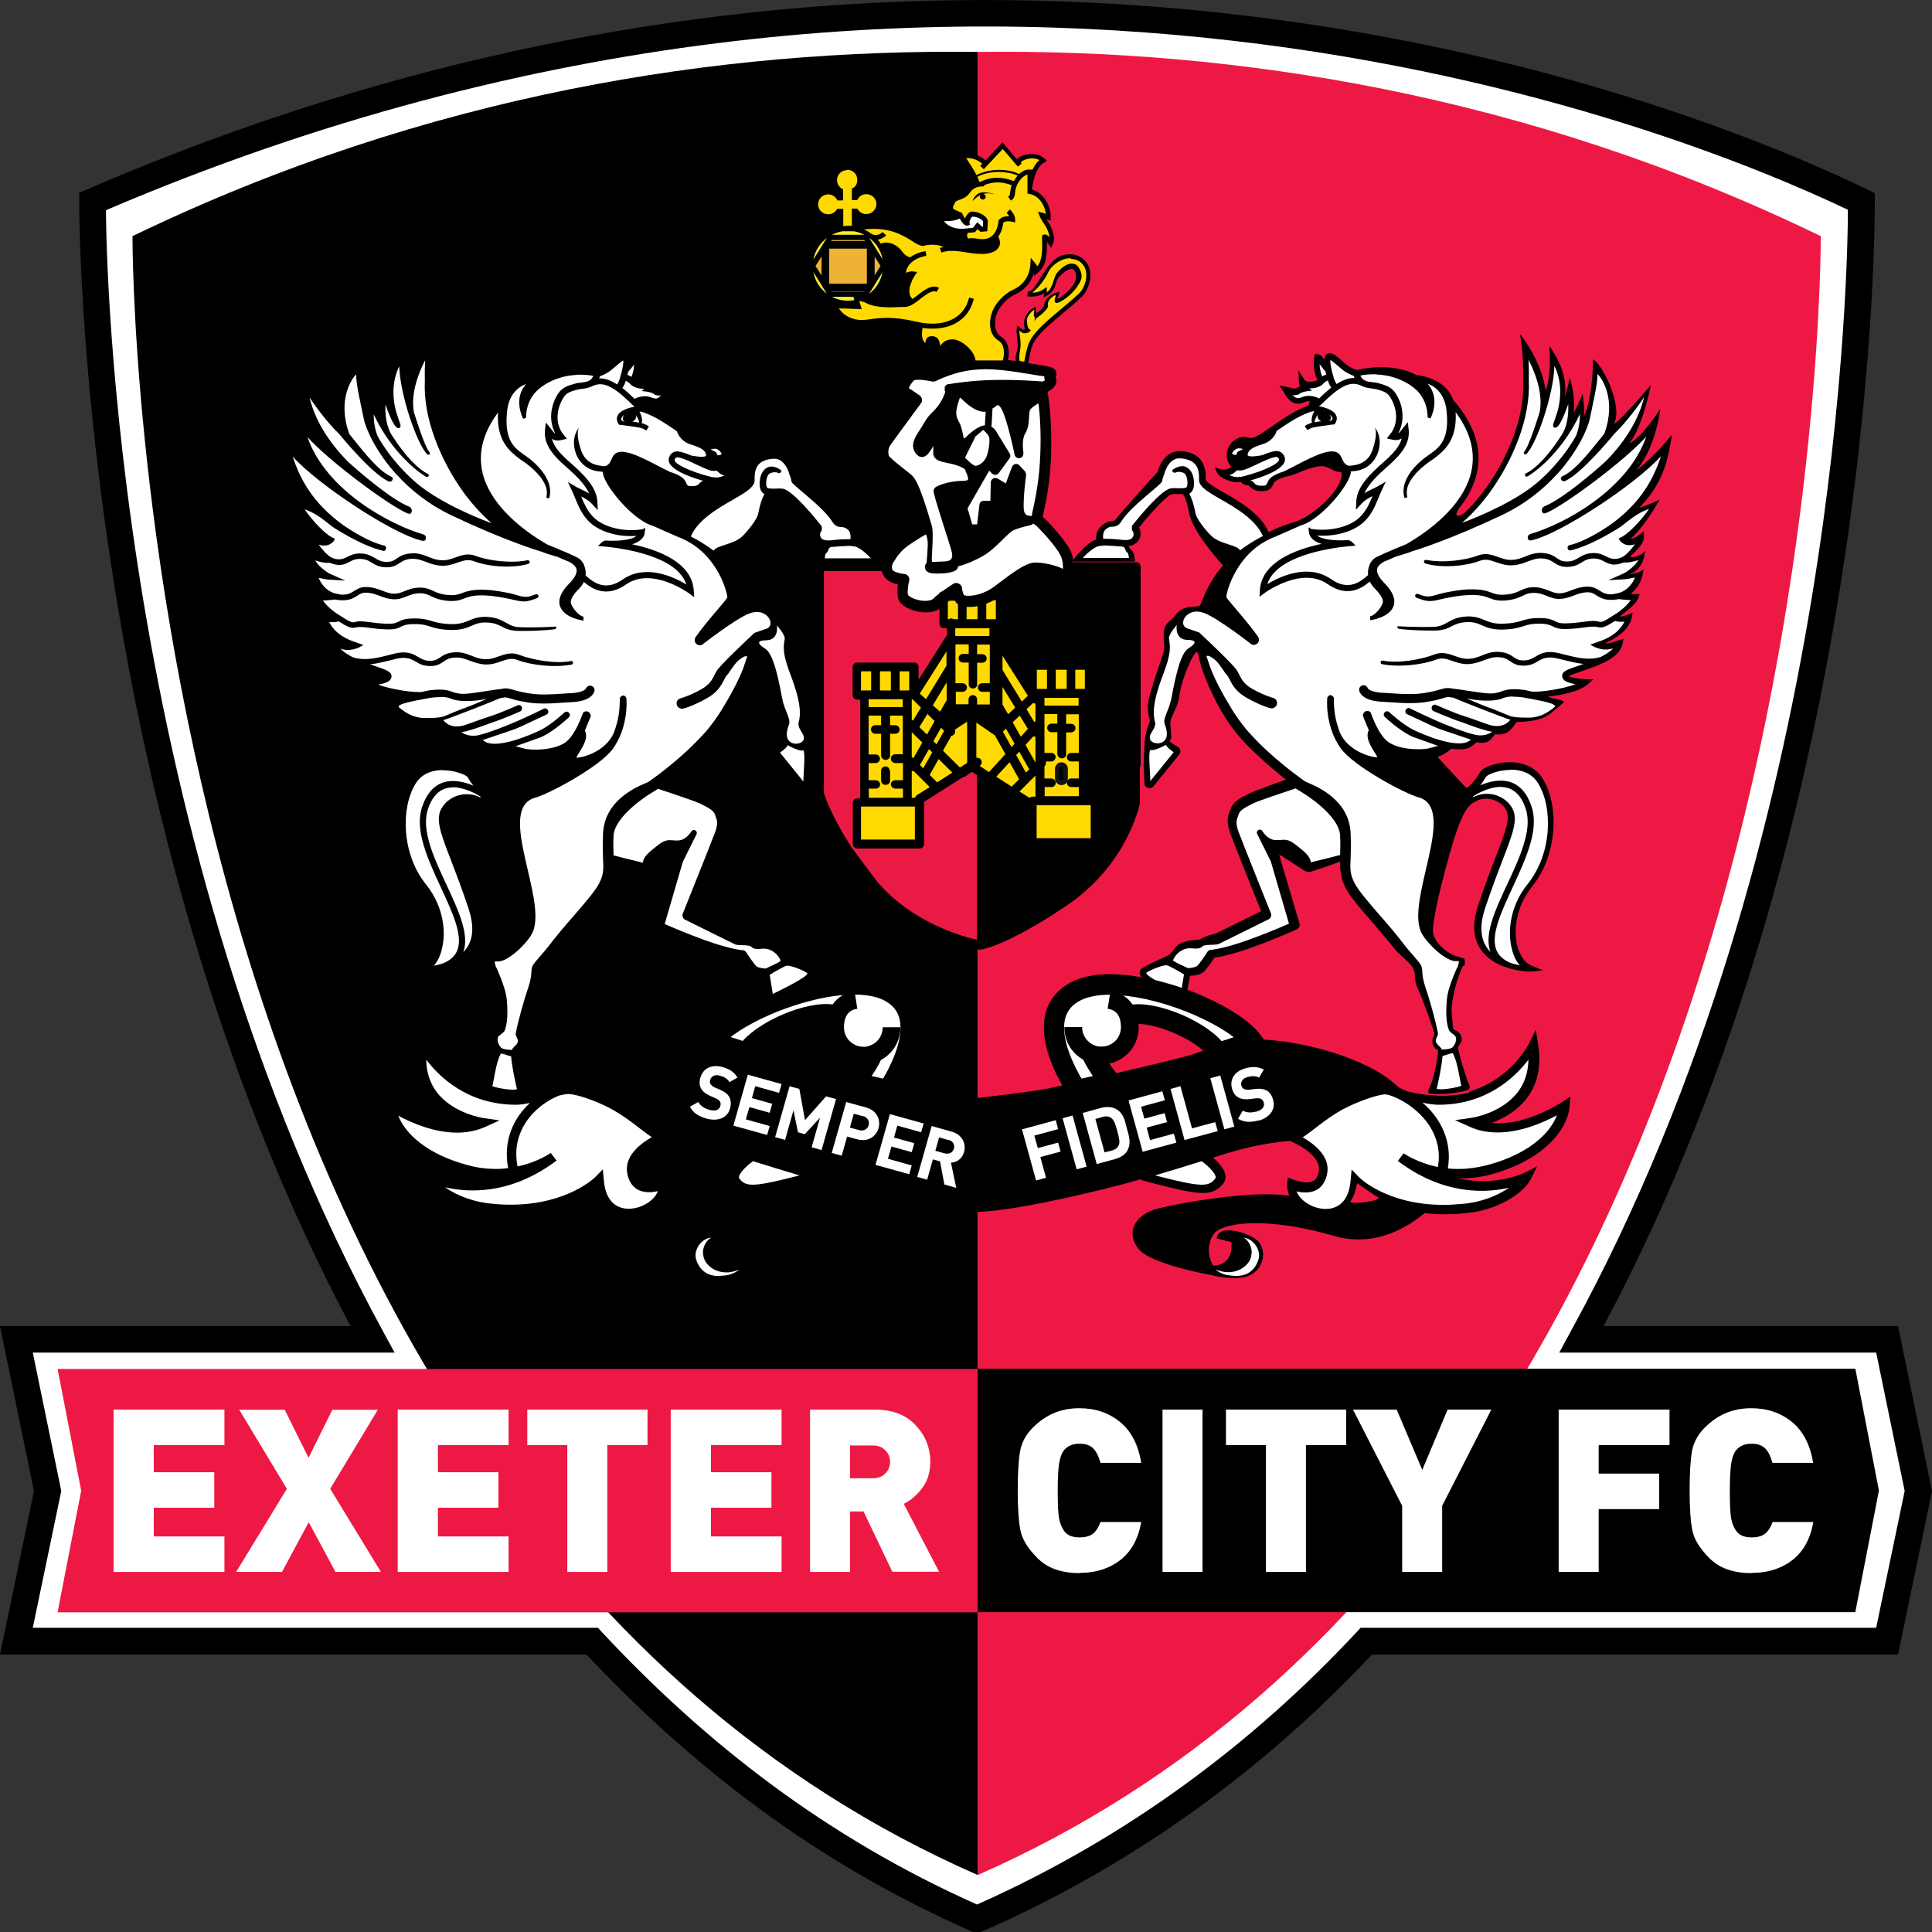 <?xml version="1.0" encoding="utf-8"?>
<svg xmlns="http://www.w3.org/2000/svg" height="99" viewBox="0 0 99 99" width="99">
  <rect x="0" y="0" width="99" height="99" fill="#333333" stroke="none"/>
  <defs>
    <style>.gi{fill:#eeb236;}.gi,.gj,.gk,.gl,.gm,.gn,.go,.gp{stroke-width:0px;}.gj{fill:#000;}.gk{fill:#ed1944;}.gl{fill:#121518;}.gm{fill:#f8ec37;}.gn{fill:#fff;}.go{fill:#ffda00;}.gq{opacity:0;}.gp{fill:#ea1a45;}</style>
  </defs>
  <g id="a">
    <g class="gq">
      <rect class="gn" height="99" width="99" x="0" y="-.05"/>
    </g>
  </g>
  <g id="b">
    <g id="d">
      <g id="e">
        <g id="f">
          <path class="gj" d="M49.86,99l-.13-.06c-7.94-3.49-14.27-8.42-19.68-14.16H0l1.74-8.37L0,67.95h17.96C3.89,41.45,4.06,10.32,4.06,10.32v-.44s.41-.18.41-.18c45.33-19.58,82.64-4.14,91.22.01l.38.19v.42s.27,31.09-13.9,57.63h15.09l1.74,8.46-1.74,8.37h-26.95c-5.42,5.75-11.97,10.67-19.91,14.16l-.13.06h-.41Z"/>
        </g>
        <g id="g">
          <path class="gn" d="M50.07,97.59c7.75-3.45,14.16-8.29,19.45-13.96l.2-.22h.54s25.88,0,25.88,0l1.46-7.01-1.46-7.09h-16.24l.65-1.2c13.85-25.31,14.14-55.11,14.14-57.36-8.96-4.27-45.19-18.82-89.26.02.01,2.36.43,32.27,14.24,57.53l.55,1.01H1.68l1.46,7.09-1.46,7.01h28.96l.2.22c5.3,5.68,11.48,10.51,19.22,13.96Z"/>
        </g>
        <g id="h">
          <g id="i">
            <path class="gk" d="M93.3,12.1c-15.12-7.33-30.09-9.6-43.2-9.44v93.42C93.65,76.94,93.3,12.1,93.3,12.1"/>
          </g>
          <g id="j">
            <path class="gj" d="M6.79,12.1C21.95,4.78,36.95,2.5,50.1,2.66v93.42C6.45,76.94,6.79,12.1,6.79,12.1"/>
          </g>
          <g id="k">
            <path class="gj" d="M95.07,70.14h-44.98v12.47h44.98l1.21-6.23-1.21-6.25Z"/>
          </g>
          <g id="l">
            <path class="gk" d="M2.95,70.14l1.21,6.25-1.21,6.23h47.15v-12.47H2.95Z"/>
          </g>
        </g>
      </g>
      <g id="m">
        <g id="n">
          <path class="gn" d="M5.82,80.55v-8.32h5.68v1.82h-3.62v1.39h3.1v1.82h-3.1v1.47h3.62v1.82h-5.68Z"/>
        </g>
        <g id="o">
          <path class="gn" d="M17.19,80.55l-1.37-2.55-1.37,2.55h-2.35l2.6-4.26-2.44-4.05h2.33l1.22,2.46,1.22-2.46h2.33l-2.44,4.05,2.6,4.26h-2.35Z"/>
        </g>
        <g id="p">
          <path class="gn" d="M20.38,80.55v-8.32h5.68v1.82h-3.62v1.39h3.1v1.82h-3.1v1.47h3.62v1.82h-5.68Z"/>
        </g>
        <g id="q">
          <path class="gn" d="M31.12,74.05v6.5h-2.05v-6.5h-2.05v-1.82h6.16v1.82h-2.05Z"/>
        </g>
        <g id="r">
          <path class="gn" d="M34.37,80.55v-8.32h5.68v1.82h-3.62v1.39h3.1v1.82h-3.1v1.47h3.62v1.82h-5.68Z"/>
        </g>
        <g id="s">
          <path class="gn" d="M44.72,74.07h-1.16v1.68h1.16c.27,0,.49-.08.65-.25.16-.17.24-.36.24-.59s-.08-.42-.24-.59c-.16-.17-.38-.25-.65-.25M45.73,80.55l-1.48-3.1h-.69v3.1h-2.05v-8.32h3.31c.89,0,1.59.26,2.09.79.5.53.76,1.15.76,1.88,0,.52-.13.97-.4,1.33-.27.37-.59.65-.96.83l1.81,3.48h-2.38Z"/>
        </g>
        <g id="t">
          <path class="gn" d="M55.32,80.61c-.92,0-1.64-.25-2.15-.76-.51-.51-.81-1-.89-1.48-.09-.48-.13-1.14-.13-1.99s.04-1.56.12-2.01c.08-.45.3-.86.65-1.21.35-.35.72-.6,1.11-.76.39-.16.81-.24,1.28-.24.82,0,1.52.24,2.09.71.57.47.93,1.17,1.08,2.09h-2.09c-.08-.31-.2-.55-.35-.72-.16-.17-.39-.26-.72-.26-.19,0-.35.03-.48.09-.13.06-.25.15-.34.27-.09.13-.17.32-.22.6-.05.28-.08.76-.08,1.44s.02,1.19.07,1.44c.05.25.14.48.29.67.15.19.4.29.76.29.31,0,.55-.07.71-.21.16-.14.28-.34.36-.58h2.09c-.15.86-.51,1.51-1.07,1.95-.57.44-1.26.66-2.09.66"/>
        </g>
        <g id="u">
          <path class="gn" d="M59.57,72.23h2.05v8.32h-2.05v-8.32Z"/>
        </g>
        <g id="v">
          <path class="gn" d="M66.92,74.05v6.5h-2.05v-6.5h-2.05v-1.82h6.16v1.82h-2.05Z"/>
        </g>
        <g id="w">
          <path class="gn" d="M73.9,77.16v3.39h-2.05v-3.39l-2.52-4.93h2.24l1.31,3.09,1.3-3.09h2.24l-2.52,4.93Z"/>
        </g>
        <g id="x">
          <path class="gn" d="M81.92,74.05v1.46h3.1v1.82h-3.1v3.22h-2.05v-8.32h5.68v1.82h-3.62Z"/>
        </g>
        <g id="y">
          <path class="gn" d="M89.75,80.61c-.92,0-1.64-.25-2.15-.76-.51-.51-.81-1-.89-1.48-.09-.48-.13-1.14-.13-1.99s.04-1.56.12-2.01c.08-.45.3-.86.65-1.21.35-.35.72-.6,1.11-.76.39-.16.82-.24,1.28-.24.82,0,1.52.24,2.09.71.57.47.93,1.17,1.08,2.09h-2.09c-.08-.31-.19-.55-.35-.72-.16-.17-.39-.26-.71-.26-.19,0-.35.03-.48.09-.13.06-.25.15-.34.27-.09.13-.17.32-.22.6-.05.28-.08.76-.08,1.44s.02,1.19.07,1.44c.05.25.14.48.29.67.15.19.4.29.76.29.31,0,.55-.07.71-.21.16-.14.28-.34.36-.58h2.09c-.15.86-.51,1.51-1.07,1.95-.57.44-1.26.66-2.09.66"/>
        </g>
      </g>
      <g id="z">
        <g id="aa">
          <g id="ab">
            <path class="gj" d="M77.9,17.19l.08.6s.09.62.07,1.7c.12,2.35-1.32,5.15-2.94,6.73,0,0,0,0,0,0,0,0,0,0,0,0-.43.38-.69.24-.26-.28.33-.43.59-.9.75-1.41.42-1.34.04-2.7-1.13-4.03-.4-1.18-1.89-1.28-1.89-1.28-1.21-.66-2.77-.33-3.07-.26-.16-.06-.31-.13-.44-.22-.1-.07-.19-.15-.29-.24-.14-.12-.28-.25-.44-.34-.18-.1-.3-.05-.37,0-.07.06-.1.15-.11.27-.01-.01-.02-.03-.03-.04l-.02-.03c-.05-.08-.14-.2-.31-.21h-.13s-.02.13-.02.13c-.07.4-.02.81.16,1.2-.1.05-.27.09-.44.08-.11,0-.19-.04-.22-.09l-.32-.49.03.58c0,.09.02.16.05.23-.03.02-.06.04-.09.05-.03.02-.05.04-.08.05-.11.04-.2.02-.32-.02-.06-.02-.13-.04-.21-.05l-.34-.06.21.34c.13.22.31.52.63.58.16.03.29-.02.4-.06.04-.01.08-.03.12-.04.07-.02.15-.02.23-.01-.06.04-.1.09-.1.16,0,.02,0,.03,0,.05-.61.19-1.31.67-1.88,1.07-.3.2-.55.38-.73.47-.31.16-.37.14-.45.11-.08-.02-.18-.06-.38-.03h-.02c-.57.15-.78.64-.73,1.04.02.2.11.36.23.47,0,0,0,0,0,0-.02.02-.05.04-.08.06-.24.21-.77-.02-.77-.02l.1.24c.13.33.76.49.83.5.08.02.15.02.22.02s.14,0,.2-.01c0,0,0,0,0,.01.07.11.19.13.29.15.04,0,.12.02.13.04.13.18.34.27.62.27.02,0,.05,0,.07,0,.31-.02.45-.12.57-.43.05-.13.5-.31.85-.37.26-.05.96-.45,1.57-.48.39-.02.64.33,1.04.3.15.85-1.48,2.24-2.25,2.5-.77.26-.94.3-1.48.58-.41-.94-1.48-1.56-2.28-2.02-.43-.24-.96-.55-.95-.7.04-.87-.37-1.35-1.21-1.43-.77-.08-1.15.64-1.25,1.06-.26.28-1.91,2.11-2.12,2.4-.07.09-.13.12-.21.13-.11,0-.23,0-.45.16-.33.22-.39.54-.37.78,0,0,0,0,0,0-.27.07-.62.4-.87.68h0s0,0,0,0c-.02.02-.03.04-.05.05-.02.02-.03.03-.05.05-.03.04-.06.06-.08.1.03-.01.05-.03.08-.05-.02.02-.05.04-.08.05-.06.07-.11.13-.13.16h0s-.02.02-.02.03l-.04.05h0s0,0,0,0h0s0,0,0,0h0s.1.01.1.01h3.12s0-.05,0-.05c-.01-.3-.07-.48-.23-.6-.03-.02-.06-.11-.09-.15.18-.02.37-.09.49-.26.11-.16.2-.39.05-.69.66-.83,1.47-1.69,1.7-1.71.11-.01.23,0,.34,0,.06,0,.13,0,.2,0,.03.03.2.26.33,1,.16.86,1.37,2.26,1.73,2.66.02.02.02.02.04.04-.01-.02-.02-.02-.04-.04-.93,1.06-1.08,2.01-1.22,2.07-.06.02-.12.03-.2.04-.03,0-.07,0-.1,0-.26.02-.62.04-.9.41-.1.13-.18.21-.27.28-.17.15-.35.3-.35.73,0,.17,0,.31.02.42.02.22.02.35-.04.54-.03.09-.09.25-.15.45-.22.63-.54,1.59-.63,2.07-.03.16-.02.53.07.84.05.15-.06.33-.12.52-.07.24-.11.49-.13.72-.02.4-.04.8-.05,1.14l.05,1.01c.03.07.08.12.16.15.11.04.23,0,.3-.08l1.31-1.62c.05-.06.07-.14.06-.21-.01-.08-.06-.15-.13-.19-.11-.07-.42-.25-.42-.3.23-.23-.07-.75.1-1.19.19-.45.34-.67.4-1.08.05-.64.46-1.58.6-1.88.07-.15.25-.41.28-.41.13.02.12.37.23.68,0,.01,0,.02,0,.03.03.09.69,2.2,2.05,3.73.69.78,1.74,1.65,2.3,2.1-.61.22-1.6.58-1.8.68l-.05.02c-.45.22-.84.41-.98.8l-.03.08c-.11.28-.21.54,0,1.14.17.49,1.27,3.22,1.59,4.02l-2.32,1.15c-.14.03-.57.13-.78.29-.07.05-.6,0-1.05.22-.27.13-.38.5-.66.63-.84.38-1.2.58-1.29.64-.08.05-.13.15-.12.24,0,.11.01.28,1.13.92.41.11.82.25,1.21.4.01-.02.02-.05.03-.07l.21-1.11c.2,0,.49-.04.66-.17.18-.14.46-.56.59-.76.25-.03.86-.14,1.9-.51,1.33-.48,2.32-.94,2.33-.94.11-.05.16-.18.13-.29l-1.04-3.52c.08,0,.32.2.44.26.15.07.27.18.41.26.31.18.52.4.72.35.09-.02,1.1-.35,1.55-.53,0,.17,0,.35,0,.35l.1.57s.1.27.17.41c.22.45.76,1.07,1.38,1.78.37.43.78.9,1.14,1.36.2.26.75.68.91.93.22.35.06.59.24,1.02.37.83.67,1.71.87,2.31.06.19-.07.25-.08.43h.17s-.17,0-.17,0c0,.03,0,.06,0,.1.08.41.27.34.28.4.05.31-.27,1.66-.44,1.95-.06.1-.06.2-.04.27.09.01.18.02.26.03.03,0,.06,0,.09,0,.06,0,.11,0,.17,0,.05,0,.09,0,.14,0,.52-.01.98-.09,1.4-.21.06-.09.08-.2,0-.31-.01-.02-.29-.72-.55-1.82-.03-.15.29-.29.16-.63-.13-.34-.38-.25-.4-.38-.04-.29-.1-.84-.09-1.04.06-.77.32-1.59.55-2.11.02-.05.13-.12.13-.12,0,0,.02-.19-.03-.33,0,0-.25-.04-.56-.17-.46-.2-.98-.69-1.04-1.17-.03-.24.09-1.15.57-2.97.37-1.39.84-3.22,1.42-3.62.32-.22.58-.28.9-.24.36.05.68.26.85.55.24.43-.01,1.08-.51,2.38-.26.66-.57,1.49-.92,2.53-.31.94-.26,1.71.17,2.3.76,1.06,2.43,1.09,2.5,1.09l.65-.07-.58-.24c-.33-.13-.6-.5-.73-1-.19-.74-.11-1.97.75-3.04,1.35-1.67,1.38-4.21.55-5.54-.34-.55-.95-.85-1.71-.84-.65,0-1.35.25-1.5.51-.25.42-.47.65-.63.78-.08.05-.15-.06-.18-.08l-1.37-1.48c.07-.03.15-.06.24-.1.22-.11.37-.23.46-.32.23.03.63.06.89-.04.19-.08.32-.2.41-.3.21.05.51.07.71-.12.09-.09.17-.2.23-.28.18.02.43.02.64-.1.19-.12.37-.37.47-.53.33,0,1.04-.05,1.44-.25.24-.12.52-.35.98-.76.1-.09-.61-.22-.61-.22,0,0-.08-.03-.21-.07-.18.02-.33.03-.44.04.11,0,.26-.02.44-.04,0,0,0,0,0,0,.64-.07,1.6-.25,2.03-.62l.31-.27h-.41c-.36-.02-.74-.09-.86-.16.12-.07.39-.16.62-.24.8-.27,1.91-.62,2.13-1.36l.06-.31-.28.08c-.13.04-.4.18-.67.14.5-.2,1.25-.67,1.37-1.31l.05-.27s-.39.23-.66.21c.25-.21.81-.58.94-.93l.08-.22h-.47c.23-.19.6-.53.66-1.27-.17.2-.75.27-.75.27.83-.27.83-1.21.83-1.21,0,0-.32.39-.78.31.26-.25.72-.64.72-.98v-.33h0l-.26.2s-.22.16-.43.19h0s0,0,0,0c.65-.55,1.28-1.64,1.37-1.79l.13-.22s-.74.34-1.05.41c.88-.85,1.36-1.93,1.55-2.99l.14-.76-.5.58c-.47.53-.93.95-1.35,1.27,1.03-1.18,1.25-3.17,1.25-3.17,0,0-.97,1.51-1.58,1.76.71-.93,1.09-2.98,1.09-2.98,0,0-.21.26-.5.58l.08.02-.08-.02c-.48.55-1.16,1.3-1.4,1.42.5-.85-.53-3-1.06-3.32,0,0,0,1.95-.46,2.9.02-.43-.03-.75-.03-.77l-.04-.35-.16.34c-.04.11-.16.36-.3.64.06-.64-.05-1.19-.06-1.23l-.13-.58-.15.57s-.11.36-.13.43c.25-1.35-.78-2.62-.78-2.62,0,0,.13,1.51-.19,2.25-.18-1.23-.91-2.3-.95-2.36l-.34-.5h0Z"/>
          </g>
          <g id="ac">
            <g id="ad">
              <path class="gn" d="M78.32,18.39c.02.28.03.65.02,1.1.1,1.9-.8,4.08-1.99,5.73-.45.61-.94,1.15-1.43,1.57.36-.13,2.19-.82,3.51-1.79.68-.49,1.69-1.52,2.33-2.67.16-.39.2-.8.2-1.12-.73,1.58-1.9,2.73-2.68,3.2,0,0-.08.04-.13-.03,0,0-.01-.02-.01-.02h0c-.02-.06.05-.1.05-.1.89-.44,1.78-1.89,1.78-1.89.36-.49.41-1.17.39-1.66-.16.46-.39,1.02-.56,1.16,0,0-.1.09-.18.02-.08-.07,0-.24,0-.24,0,0,.13-.36.2-.6.28-1.09.05-1.86-.17-2.3-.03,1.43-.91,4.01-1.44,4.52,0,0-.07.03-.11-.01-.04-.04,0-.11,0-.11.25-.24.8-2.05.8-2.05.18-.98-.26-2.06-.59-2.69h0Z"/>
            </g>
            <g id="ae">
              <path class="gn" d="M68.17,18.44c-.02.13.05.53.17.9v.03c.05.11.09.23.15.31.34-.22.63-.32.92-.31-.02-.04-.03-.07-.04-.11-.17-.06-.33-.14-.48-.24-.11-.08-.21-.17-.32-.26-.13-.11-.25-.22-.38-.3,0,0-.02,0-.02,0h0Z"/>
            </g>
            <g id="af">
              <path class="gn" d="M67.62,18.65c0,.21.05.43.13.64.06-.04.13-.07.21-.1-.02-.06-.03-.12-.05-.18h-.01c-.09-.1-.18-.22-.29-.36h0Z"/>
            </g>
            <g id="ag">
              <path class="gn" d="M81.86,19.17c0,.54-.22,1.42-.39,2.27-.12.57-.65,1.72-1.68,2.86l.22.16c.04-.06.1-.08.1-.08.71-.33,1.62-1.58,2.1-2.16.64-1.77-.14-2.84-.34-3.05Z"/>
            </g>
            <g id="ah">
              <path class="gn" d="M80.01,24.45l-.22-.16c-.7.78-1.64,1.54-2.84,2.11-2.66,1.26-4.38,1.79-4.65,1.87-.11.05-.26.1-.44.15-.11.03-.23.07-.36.11-.22.1-.42.19-.58.25-.18.1-.31.22-.35.36-.06.24.17.54.38.75.42.43.58.82.46,1.16-.2.58-1.1.72-1.2.73v-.2c.22-.03.55-.41.64-.67.06-.16-.09-.44-.38-.73-.13-.13-.22-.26-.28-.38-.42.36-1.15.83-2.16.13-1.33-.93-3.2.44-3.22.45l-.27.2.02-.34c.09-1.43,1.79-2.08,3.16-2.37-.17-.05-.31-.12-.42-.21-.14-.11-.22-.25-.23-.42l-.02-.2h.09s.06-.37.06-.37c-.19.12-.37.21-.56.26,0,0-1.18.53-1.31.58-.07.02-.13.05-.2.08-.6.27-1.07.67-1.43,1.13-.67.86-.86,1.72-.86,1.88.1.19,1.07,1.23,1.62,2.02.07.1.07.23,0,.32-.07.09-.19.13-.31.09-.01,0-1.71-1.34-2.45-1.62-.17-.06-.32-.08-.45-.07-.61.06-.86.76-.35.88,0,0,.55.19.55.19.48.45,1.75,1.65,1.93,1.94.05.08.09.16.13.24.13.25.24.47.68.72.61.34,1.04.45,1.04.45.15.04.24.18.2.33-.04.15-.19.23-.33.2-.02,0-.5-.13-1.18-.51-.58-.32-.76-.67-.9-.94-.04-.07-.07-.14-.11-.2-.02-.03-.07-.09-.14-.17-.15-.23-.42-.63-.6-.72,0,0-.22-.2-.35-.13.05.14.13.38.13.38.14.48.56,1.33,1.04,2.12.2.35.44.71.71,1.05.03.04.07.09.1.13.06.07.12.15.18.21,1.23,1.38,2.76,2.44,2.93,2.55.24.12,2.24.77,2.3,2.66.02.54.01.93,0,1.25-.03.54-.04.81.2,1.28.2.39.74,1.01,1.31,1.67.43.49.9,1.04,1.29,1.56.16.21.65.74.78.94.15.23.02.46.23,1.1.26.77.52,1.7.66,2.4.03.12-.11.29-.11.4,0,0,0,.01,0,.02.03.2.3.32.3.44.44,0,.56-.11.56-.11,0,0,.26-.27.16-.54-.02-.1-.29-.21-.34-.34-.16-.39-.16-1-.11-1.56.04-.45.21-.86.3-1.11.12-.29.22-.55.26-.59,0,0,.08-.26.05-.28-.02-.01-.13,0-.14,0-.51.02-1.43-.85-1.74-1.39-.94-1.62,1.9-6.45-.2-7.01-.63-.16-3.32-1.58-3.98-2.52-.81-1.16-.68-2.51-.68-2.53,0-.09.07-.17.16-.18.09,0,.18.09.18.16,0,.8.11,1.14.24,1.57.3,1.01,1.46,1.43,1.98,1.46.02-.13-.71-.9-.43-1.39l-.3-.73c-.01-.1.04-.19.13-.24.09-.04.19-.02.26.05.01,0,.39,1.2.95,1.55.61.39,1.67.38,2.02.3l.49-.13-1.29-.46s-.08-.03-.11-.05c-.61-.3-1.3-.94-1.33-.97-.07-.07-.07-.17,0-.24.06-.07.17-.07.24,0,0,0,.68.64,1.25.91.37.18,2.35,1.07,2.92.49l-1.48-.5c-.17-.06-.32-.12-.43-.17-.65-.3-1.35-.63-1.35-.63-.09-.04-.12-.14-.08-.22.03-.06.09-.1.15-.1h0s.05,0,.07.02c0,0,.69.34,1.35.63.43.19,1.51.63,2.03.73.51.1.83-.16.83-.16-.5-.08-1.43-.45-1.52-.48-.6-.19-1.45-.57-1.48-.58-.09-.04-.12-.14-.09-.23.04-.09.14-.13.23-.08.01,0,.86.39,1.44.57.42.13,1.03.37,1.33.46.73.19,1.02-.28,1.02-.28h0c-.28-.07-2.67-1.01-2.92-1.13-.06,0-.11-.01-.2-.03-.07-.01-.15,0-.33.06-.17.05-.41.12-.79.18-.32.06-.62.07-.91.07-.02,0-.04,0-.07,0h0c-.28,0-.55-.02-.85-.04-.16-.01-.33-.02-.51-.03-1-.05-1.14-.48-1.16-.57-.03-.12.05-.24.17-.27.11-.03.23.04.27.15.03.06.22.2.74.23.18,0,.35.02.51.03.63.04,1.13.07,1.72-.03.35-.06.58-.12.74-.17.21-.06.36-.1.54-.06.1.02.14.02.22.03.11.01.3.04.81.12.86.13,1.11.15,1.39.06h.04c.36-.14.59-.21,1.28-.13.08.01.22.04.37.08,0,0,0,0,0,0,.35.07,1.65-.12,2.28-.37-.24-.04-.5-.11-.61-.24-.06-.07-.08-.14-.07-.22.02-.21.31-.31.87-.5.07-.03.15-.05.23-.08-.35-.03-.68-.12-.98-.19-.28-.07-.53-.14-.72-.14-.3,0-.46.09-.64.19-.17.11-.37.22-.71.23h-.05c-.33,0-.51-.12-.66-.22-.14-.1-.27-.19-.55-.21-.32-.03-.54.06-.79.15-.22.08-.47.18-.81.2-.32.01-.58-.08-.81-.16-.29-.1-.53-.19-.84-.07-.67.26-1.9.41-2.79.23,0,0-.07-.03-.05-.11.02-.08.09-.07.09-.07.83.17,2.03-.07,2.65-.31.41-.16.73-.04,1.05.07.23.08.44.16.7.15.29-.01.49-.09.71-.18.26-.1.53-.21.92-.17.35.03.53.15.69.26.15.1.26.18.54.17.26,0,.41-.1.57-.19.19-.11.4-.24.78-.24.23,0,.48.07.79.15.53.13,1.17.3,1.79.1.25-.13.48-.27.63-.44-.61.22-1.17-.19-1.17-.19l.45-.16c.18-.06.97-.32,1.3-1.02-.14.02-.32.02-.48-.03-.06.03-.12.07-.17.1-.23.14-.47.29-.73.21-.16-.04-.37-.02-.66.02-.23.03-.52.07-.88.08-.45.02-.61-.06-.77-.14-.14-.07-.28-.13-.68-.13-.42,0-.6.06-.82.13-.22.07-.47.15-1,.17-.55.02-.85-.1-1.12-.22-.23-.1-.43-.18-.79-.16-.37.02-.55.11-.73.2-.21.11-.42.22-.87.23-.11,0-.22,0-.32,0-.83,0-1.55-.08-1.55-.09,0,0-.07-.04-.07-.09.01-.06.08-.04.08-.04,0,0,.85.06,1.78.03.39,0,.63-.19.83-.29.19-.1.41-.21.85-.24.43-.02.68.08.92.18.25.1.5.21.99.19.49-.02.71-.09.92-.15.23-.07.44-.14.9-.14.47,0,.65.08.81.16.14.07.26.13.64.11.35-.01.63-.05.85-.08.32-.04.55-.07.77,0,.14.04.31-.06.5-.18l.27-.17s.57-.33.85-.76c-.2,0-.6-.05-.6-.05-.66.12-.93-.05-1.15-.19-.14-.09-.25-.16-.44-.16-.29,0-.53.09-.76.18-.21.08-.42.15-.67.16-.26.01-.47-.07-.67-.15-.2-.08-.4-.16-.68-.16h0c-.25,0-.39.06-.56.15-.2.09-.43.2-.88.24-.41.03-.61-.04-.82-.12-.23-.09-.47-.18-1.06-.16-.46.02-.87.1-1.23.17-.33.07-.63.17-.92.13-.19-.03-.35-.1-.54-.16,0,0-.09-.06-.06-.14.04-.08.13-.06.13-.06.18.07.37.15.58.13.23-.01.47-.12.75-.18.37-.07.79-.16,1.28-.18.65-.02.93.08,1.17.17.2.07.35.13.7.1.39-.03.59-.12.78-.21.19-.09.38-.17.69-.17.33,0,.57.1.78.18.19.08.35.14.55.13.2,0,.38-.07.58-.15.24-.09.52-.19.86-.19.27,0,.44.11.59.2.17.11.33.21.68.19l.33-.07s.55-.13.81-.79c-.17.03-.37.08-.48.09l-.88.05.81-.36s.53-.3.72-.67c-.13.04-.46.15-.74.12-.51.21-.76.08-1.01-.05-.15-.08-.29-.15-.52-.15h0c-.3,0-.46.09-.63.2-.18.11-.37.22-.71.23h-.05c-.33,0-.5-.12-.66-.22-.14-.09-.27-.18-.55-.21-.32-.03-.54.06-.79.15-.22.09-.47.18-.81.2-.32.01-.58-.08-.81-.16-.29-.1-.53-.19-.85-.07-.67.26-1.88.39-2.77.14,0,0-.11-.04-.08-.13.03-.07.12-.06.12-.06.82.17,2.01.02,2.63-.22.41-.16.73-.04,1.04.07.23.08.44.16.7.15.29-.01.49-.09.71-.18.26-.1.53-.21.92-.17.35.03.53.15.69.26.15.1.26.18.54.17.26,0,.4-.09.57-.19.19-.11.4-.24.78-.24.3,0,.49.1.65.18.23.12.48.19.82.02.18-.09.48-.42.64-.65-.25.08-.54.08-.76-.17h0s-.07-.07-.05-.15c.41-.12,1.15-.93,1.53-1.49-.64.21-1.11.66-1.45.91,0,0-1.48.98-2.6,1.22,0,0-.1,0-.12-.12-.02-.11.07-.15.07-.15.75-.16,1.67-.74,2.12-1.05,1.56-1.12,2.22-2.37,2.59-3.51h0c-1.38,1.51-5.16,3.96-6.56,4.29,0,0-.21.08-.25-.05-.08-.22.16-.27.16-.27,1.56-.45,4.93-2.18,5.9-4.98-1.07,1.21-4.22,3.55-5.14,3.92,0,0-.16.07-.2-.07-.06-.21.13-.28.13-.28.94-.38,2.53-1.76,3.13-2.3,1.03-1.05,1.69-2.15,1.97-3.29-.64.95-1.21,1.57-1.51,1.86-.33.4-1.67,1.99-2.48,2.41,0,0-.19.12-.26-.05-.03-.07-.02-.13.01-.17h0Z"/>
            </g>
            <g id="ai">
              <path class="gn" d="M67.14,27.09h0s.1.02.1.02c.9.13,1.88-.1,2.4-.57.17-.16.3-.33.41-.52.11-.19.19-.39.28-.6-.2.1-.41.22-.55.38l-.3.32.02-.44c.04-.78.77-1.44,1.35-1.96.11-.1.22-.19.31-.28.28-.27.57-.59.67-.98-.13.09-.28.12-.53.06l-.24-.06.16-.19c.49-.59.36-1.4,0-1.94-.15-.24-.39-.3-.68-.38-.07-.02-.15-.03-.23-.04-.17-.02-.39-.05-.58-.16-.39-.16-.79-.13-1.54.52-.27.24-.39.36-.46.43-.06.06-.1.1-.16.11.28.06.77.18.9.48.04.09.06.23-.05.4l-.04.06h-.07c-.48.07-1.07.13-1.17.21l-.15.08-.13-.21.12-.07s.14-.07.25-.1c-.05-.13,0-.4.11-.57,0,0-.02-.01-.05-.02-.28.06-.6.22-.93.4-.32.19-.65.41-.94.61,0,0-.12.5-.72.68-.6.19-.72.31-.77.53-.04.2.76.03.77.03.25-.11.49-.19.68-.21.25-.02.42.17.46.36.11.54-1.09.96-1.77,1.15.07.02.15.06.2.13.08.11.22.15.42.14.16,0,.21-.02.29-.23.05-.12.17-.22.31-.3.15-.08.32-.15.47-.19.78-.37,1.87-1.04,2.49-1.04.63,0,.41.63.87.74.08,0,.17-.02.25-.03.45-.05.8-.32.95-.75.13-.36.28-.97.11-1.2.14.15.23.37.26.6.03.22,0,.47-.08.7-.19.54-.63.89-1.21.95-.06,0-.12.01-.18.02.03.45-1.02,1.88-2.04,2.52l-.06.39Z"/>
            </g>
            <g id="aj">
              <path class="gn" d="M70.54,19.18c-.34-.01-.62.02-.82.06v.03c.12.26.37.29.65.32.1.01.19.02.28.05.31.09.64.17.86.51.43.66.47,1.45.14,2.05.06-.03.12-.1.2-.21l.29-.36.04.36c.09.71-.38,1.25-.79,1.65-.1.09-.21.19-.32.29-.43.38-.93.84-1.15,1.34.14-.08.28-.16.42-.22.08-.04.17-.08.24-.12l.43-.25-.21.45c-.06.13-.12.26-.17.4-.18.43-.37.88-.77,1.24-.53.48-1.46.74-2.37.67,0,0,0,0,0,0,.3.24,1.03.27,1.55.24.22-.02.39.28.43.28-.04,0-.19.02-.38.03-1,.1-3.69.5-4.15,1.94.63-.38,2.09-1.08,3.27-.25.91.63,1.52.12,1.89-.21-.01-.15,0-.29.05-.44.04-.16.13-.29.25-.4.11-.1.84-.41,1.67-.75,1.23-.71,2.77-1.91,3.25-3.44.34-1.09.1-2.21-.73-3.32.09,1.46-.62,2-1.1,2.37l-.04.03s-1.62.98-1.33,1.96l-.15.04c-.35-1.2,1.25-2.22,1.31-2.25l.02-.02s.03-.02.04-.03c.04-.03.08-.06.12-.09,0,0,0,0,.01,0,.43-.35.8-.81.65-2.12-.09-.77-.51-1.19-.97-1.35.69.76.16,1.77.15,1.78l-.15-.05s.07-.94-.74-1.55c-.62-.47-1.32-.63-1.87-.65h0Z"/>
            </g>
            <g id="ak">
              <path class="gn" d="M68.06,19.49c-.09.03-.18.09-.27.19-.15.16-.46.23-.7.22l.14.12s-.52.02-.68.19c-.12.04-.22.05-.31.03.07.08.14.14.23.16.07.01.15-.01.23-.04.05-.02.1-.03.15-.05.24-.06.53-.01.74.11.08-.08.2-.19.4-.37.08-.07.16-.13.23-.19-.09-.11-.14-.24-.17-.36h0Z"/>
            </g>
            <g id="al">
              <path class="gn" d="M69.28,21.01c.18.33.53,1.12-.24,1.11-.2,0-.86.02-1.13.12.07-.2.63-.34,1.12-.42.48-.07.26-.77.25-.82Z"/>
            </g>
            <g id="am">
              <path class="gn" d="M68.12,21.23s.08.09.08.2c0,.11-.1.14-.12.15.4-.04.08-.32.04-.35h0Z"/>
            </g>
            <g id="an">
              <path class="gn" d="M67.52,21.25s-.27.43-.1.38c.08-.03.28-.04.28-.04,0,0-.24-.12-.18-.34h0Z"/>
            </g>
            <g id="ao">
              <path class="gn" d="M63.51,22.97c-.13,0-.22.06-.28.12-.07.08-.1.16-.1.16,0,0,.02.01.05.03.07.03.19.07.2-.05.02-.17.51-.2.19-.25-.02,0-.04,0-.06,0h0Z"/>
            </g>
            <g id="ap">
              <path class="gn" d="M65.42,23.41c-.25.02-.66.21-1.03.39-.41.19-.66.31-.84.31h0s-.08,0-.12-.01c-.05,0-.07.02-.13.07-.03.03-.06.06-.1.09-.05.03-.12.06-.21.09.08.03.17.06.26.08.12.03.24.01.38,0l.07-.02c1.01-.25,1.89-.67,1.84-.87,0,0-.02-.12-.13-.12h0Z"/>
            </g>
            <g id="aq">
              <path class="gn" d="M60.42,23.48c-.59.04-.76.81-.77.84,0,0-.08.17-.1.34-.02.17-1.64,1.29-2.11,2.09-.15.21-.29.23-.44.24-.08,0-.16,0-.3.1-.18.12-.19.36-.17.52.06,0,.12,0,.19,0,.34,0,.66.04.73.05,0,0,.01,0,.01,0h0s0,0,0,0c.13.02.46.04.56-.1.1-.13.09-.26-.02-.41v-.2c.35-.44,1.53-1.89,2.02-1.93.13-.01.26-.01.37,0,.34,0,.41-.01.44-.11.05-.19,0-.56-.15-.66-.11-.07-.35-.11-.47-.02,0,0-.07-.01-.12-.05-.04-.04,0-.11,0-.11.37-.26.63-.2.77-.09.2.13.3.41.32.67h0c.01.13,0,.26-.02.35-.04.15-.12.24-.22.3.1.17.22.48.32,1.01.05.27.51.86.81,1.15.44.43,1.34.46,1.47.74.33-.25.72-.5,1.17-.73-.36-.85-1.38-1.44-2.15-1.88-.63-.36-1.09-.63-1.12-.97h0s0-.03,0-.05c.03-.69-.24-1.01-.9-1.08h0s-.08,0-.12,0h0Z"/>
            </g>
            <g id="ar">
              <path class="gn" d="M77.84,24.47s.05.01.06.04c.02.04,0,.08-.03.09,0,0-.89.45-1.2.85-.01.02-.04.03-.06.03-.02,0-.03,0-.05-.02-.03-.02-.03-.07-.01-.1h0c.34-.43,1.21-.87,1.25-.89.01,0,.02,0,.03,0h0s0,0,0,0Z"/>
            </g>
            <g id="as">
              <path class="gn" d="M71.95,26.33c-.38,1.28-2.07,1.39-2.07,1.39l2.07-1.39Z"/>
            </g>
            <g id="at">
              <path class="gn" d="M56.72,27.95s-.05,0-.07,0c-.15,0-.27.02-.37.04-.19.05-.53.3-.79.6h2.24s.13,0,.13,0c-.04-.05-.01-.21-.09-.27-.12-.08-.09-.22-.18-.28-.03-.02-.07-.03-.12-.04,0,0-.02,0-.03,0,0,0-.02,0-.03,0,0,0,0,0,0,0,0,0,0,0-.01,0h0s-.01,0-.01,0c0,0,0,0,0,0-.05,0-.1-.01-.14-.01-.13-.01-.33-.03-.52-.03h0Z"/>
            </g>
            <g id="au">
              <path class="gn" d="M60.3,32.03s-.43.47-.4.69c.02.22.17.54-.19,1.54-.2.57-.77,1.89-.53,2.71.09.31-.23.55-.26.77-.04.36.41.35.41.35,0,0,.74.01.35-.99-.11-.28.24-.73.35-1.34.22-1.17.47-2.29.87-2.54.16-.1.64-.42-.05-.43-.68-.01-.55-.76-.55-.76Z"/>
            </g>
            <g id="av">
              <path class="gn" d="M77.52,35.69c-.23,0-.41.04-.54.1-.25.12-.98.18-1.82,0,.3.14,1.01.43,1.11.46.2.06.8.32,1.1.44.32.11,1.05.08,1.11.08.43-.05.72-.17,1.17-.53.24-.19-.92-.37-1.37-.46-.27-.06-.53-.08-.76-.08Z"/>
            </g>
            <g id="aw">
              <path class="gn" d="M59.74,38.17s-.05.02-.11.06c-.18.09-.54.25-.66.2h0s-.02,0-.02,0c-.11.07-.03.99-.01,1.43,0,.07,0,.13,0,.17l1.2-1.48c-.1-.1-.3-.19-.39-.38h0Z"/>
            </g>
            <g id="ax">
              <path class="gn" d="M77.41,39.45c-.64,0-1.19.25-1.26.35-.1.17-.2.32-.3.44.45-.19.99-.32,1.5-.18.53.16.91.59,1.14,1.3.38,1.18-.31,2.66-.97,4.09-.58,1.26-1.14,2.44-.85,3.21.11.29.34.51.7.67h0c.18.06.36.11.51.14-.19-.22-.33-.5-.41-.85-.22-.84-.12-2.16.81-3.32,1.26-1.56,1.3-3.94.53-5.17-.35-.57-.96-.69-1.4-.69h0,0Z"/>
            </g>
            <g id="ay">
              <path class="gn" d="M76.91,40.32c-.52,0-1.07.26-1.42.48v.05c.28-.15.59-.2.91-.16.46.06.87.33,1.09.72.31.56.05,1.26-.49,2.65-.25.66-.57,1.48-.91,2.51-.27.84-.24,1.51.12,2.01.05.07.1.13.16.19-.33-.9.25-2.14.86-3.45.64-1.37,1.3-2.79.96-3.85-.19-.6-.5-.96-.92-1.09-.11-.03-.23-.05-.35-.05h0Z"/>
            </g>
            <g id="az">
              <path class="gn" d="M66.39,40.4c-.6.2-1.89.63-2.11.74l-.05.02c-.36.18-.67.33-.75.54l-.03.09c-.09.23-.14.37,0,.79.2.55,1.66,4.18,1.67,4.21.05.12,0,.26-.12.32l-2.55,1.26s-.04.01-.06.02c-.19.04-.68,0-.77.1-.21.22-.53.05-.83.12-.42.1-.62.44-.68.59-.03.07.75.39.76.41.18,0,.4-.06.46-.1.11-.09.38-.48.54-.73.04-.07.11-.11.19-.11,0,0,.61-.04,1.89-.5.97-.35,1.76-.69,2.1-.84l-.93-3.19s-.01-.01-.01-.02l-.69-1.39c-.04-.07-.01-.16.06-.2.07-.04.16-.02.2.05,0,0,.24.41.61.46.13.02.24,0,.34,0,.21-.02.41-.03.73.22l.09.07c.39.31.68.53.72.86h0c.07-.03,1.05-.25,1.5-.38.01-.27.02-.59,0-1.01-.06-1.02-1.8-2.1-1.8-2.1l-.48-.3h0Z"/>
            </g>
            <g id="ba">
              <path class="gn" d="M59.78,49.46c-.25,0-.88.26-1.04.39-.07.18,1.59.97,1.77,1.06l.16-.98s-.13-.07-.13-.07c-.01,0-.02-.02-.03-.03,0,0-.5-.28-.65-.35-.02,0-.05-.01-.08-.01h0Z"/>
            </g>
            <g id="bb">
              <path class="gn" d="M74.4,53.98s-.06,0-.09.01c-.14.04-.34.12-.39.11-.04.53-.2,1.25-.3,1.69.19.09,1-.05,1.26-.15-.07-.26-.19-1.25-.43-1.66,0-.01-.03-.02-.05-.02h0Z"/>
            </g>
          </g>
        </g>
        <g id="bc">
          <g id="bd">
            <g id="be">
              <path class="gp" d="M43.63,43.42c-.98-1.49-1.36-2.58-1.42-2.77v-11.4h7.86v18.91c-.71-.16-3.33-.86-5.13-2.99"/>
            </g>
            <g id="bf">
              <path class="gj" d="M58.41,39.27v1.84s0,.03,0,.05c-.03.13-.64,3.14-3.76,5.25-3.06,2.06-4.33,2.24-4.38,2.25-.01,0-.02,0-.03,0-.01,0-.02,0-.04,0-.14-.02-3.39-.57-5.59-3.18-2.18-2.58-2.81-4.63-2.83-4.72,0-.02,0-.04,0-.06v-11.66c0-.12.09-.21.2-.22v.02s.14,0,.14,0h3.34c-.04.15-.05.29-.01.42h-3.23v11.4c.06.19.44,1.28,1.42,2.77.35.54.79,1.14,1.31,1.76,1.8,2.13,4.42,2.83,5.13,2.99v-8.45l-.29-.18-.33.24s-.09.04-.13.04c0,0,0,0,0,0l-1.98,1.26s0,.03,0,.04v2.13c0,.12-.1.22-.22.22h-3.21c-.08,0-.14-.04-.18-.1-.02-.03-.04-.08-.04-.12v-2.13c0-.12.1-.22.22-.22h.16v-5.06h-.16c-.13,0-.23-.1-.23-.23v-1.44c0-.12.1-.23.23-.23h2.92c.13,0,.23.1.23.23v.65l1.46-2.3v-.34h-.16c-.13,0-.23-.1-.23-.23v-.78s0-2.37,0-2.37h9.89s.14,0,.14,0h0s.03-.01.03-.01h.02c.09,0,.17.06.21.14.01.03.02.06.02.09v10.24h0Z"/>
            </g>
            <g id="bg">
              <g id="bh">
                <path class="go" d="M48.57,30.75v.05s0,0,0,0v.93h.03s.08-.04.13-.04.09.01.13.04h.23v-.98h-.52,0Z"/>
              </g>
              <g id="bi">
                <path class="go" d="M49.53,30.75v.33s.03,0,.05,0c-.02,0-.03,0-.05,0v.65h.56v-.69h0v-.29h-.56Z"/>
              </g>
              <g id="bj">
                <path class="go" d="M50.54,30.75v.16h0v.82h.49v-.98h-.14s-.08.04-.12.06c.04-.02.08-.04.12-.06h-.35,0Z"/>
              </g>
              <g id="bk">
                <path class="go" d="M48.95,32.19v.4h1.75v-.4h-1.75Z"/>
              </g>
              <g id="bl">
                <path class="go" d="M48.96,33.03v1.98h.36c.09,0,.17.06.21.13h0s.02.06.02.09c0,.12-.1.22-.22.22h-.35v.64h.65s0-.25,0-.25c0-.12.1-.22.22-.22s.22.1.22.22v.26h.65s0-.65,0-.65h-.39c-.12,0-.22-.1-.22-.22,0-.03,0-.06.02-.09.03-.08.11-.13.2-.13h.39v-1.98h-.65v.49h.26c.12,0,.23.1.23.22s-.1.22-.23.22h-.26v1.1s0,.04,0,.06c-.03.1-.11.16-.21.16-.11,0-.2-.07-.22-.18,0-.01,0-.03,0-.04v-1.11h-.3c-.12,0-.22-.1-.22-.22s.1-.22.22-.22h.3v-.49h-.65,0Z"/>
              </g>
              <g id="bm">
                <path class="go" d="M48.5,33.38l-1.37,2.16.32.29,1.05-1.72v-.73Z"/>
              </g>
              <g id="bn">
                <path class="go" d="M51.37,33.6v.73l.99,1.62.31-.3-1.3-2.05Z"/>
              </g>
              <g id="bo">
                <path class="go" d="M53.13,34.32v.98h.52v-.98h-.52Z"/>
              </g>
              <g id="bp">
                <path class="go" d="M54.1,34.32v.98h.56v-.98h-.56Z"/>
              </g>
              <g id="bq">
                <path class="go" d="M55.1,34.32v.98h.49v-.98h-.49Z"/>
              </g>
              <g id="br">
                <path class="go" d="M44.12,34.4v.98h.52v-.98h-.52Z"/>
              </g>
              <g id="bs">
                <path class="go" d="M45.09,34.4v.98h.56v-.98h-.56Z"/>
              </g>
              <g id="bt">
                <path class="go" d="M46.1,34.4v.98h.49v-.98h-.49Z"/>
              </g>
              <g id="bu">
                <path class="go" d="M48.5,34.98l-.7,1.16.37.33.34-.59v-.9Z"/>
              </g>
              <g id="bv">
                <path class="go" d="M51.37,35.2v.9l.29.5.36-.34-.65-1.06Z"/>
              </g>
              <g id="bw">
                <path class="go" d="M53.52,35.76v.4h1.75v-.4h-1.75Z"/>
              </g>
              <g id="bx">
                <path class="go" d="M44.51,35.83v.4h1.75v-.4h-1.75Z"/>
              </g>
              <g id="by">
                <path class="go" d="M46.72,35.83v1.04l.06.06.41-.67-.42-.42h-.05Z"/>
              </g>
              <g id="bz">
                <path class="go" d="M52.94,36.02l-.34.32.4.66h.01s.03-.04.05-.05v-.9h0s-.08,0-.12-.03h0Z"/>
              </g>
              <g id="ca">
                <path class="go" d="M47.52,36.59l-.41.67.39.38.39-.69-.37-.37Z"/>
              </g>
              <g id="cb">
                <path class="go" d="M53.52,36.6v1.98h.35c.11,0,.2.08.22.17h0s0,.03,0,.05c0,.12-.1.22-.22.22h-.28c.03.08,0,.17-.05.23l-.02.02v.62h.35c.08,0,.15.04.19.1h.09s-.09,0-.09,0c.02.04.04.08.04.12,0,.12-.1.22-.22.22h-.35v.47h1.75v-.47h-.39c-.12,0-.22-.1-.22-.22,0-.05.01-.09.04-.12h-.06s.06,0,.06,0c.04-.06.1-.1.18-.1h.39v-.87h-.39c-.12,0-.22-.1-.22-.22,0-.03,0-.06.02-.09.03-.08.11-.13.2-.13h.39v-1.98h-.65v.49h.26c.12,0,.22.1.22.22s-.1.22-.22.22h-.26v1.11s0,.04,0,.05h0c-.02.1-.11.17-.22.17-.09,0-.17-.05-.21-.14l-.06.02.06-.02s-.02-.05-.02-.09v-1.11h-.3c-.12,0-.22-.1-.22-.22s.1-.22.22-.22h.3v-.49h-.65Z"/>
              </g>
              <g id="cc">
                <path class="go" d="M52.26,36.66l-.37.35.42.74.36-.4-.42-.69Z"/>
              </g>
              <g id="cd">
                <path class="go" d="M44.51,36.68v1.98h.36c.11,0,.2.08.22.18,0,.01,0,.03,0,.04,0,.12-.1.22-.22.22h-.36v.88h.36c.09,0,.17.05.21.13.01.03.02.06.02.08,0,.13-.1.22-.22.22h-.36v.47h1.75v-.47h-.39c-.12,0-.23-.1-.23-.22,0-.03,0-.06.02-.08.03-.08.12-.13.21-.13h.39v-.88h-.39c-.12,0-.23-.1-.23-.22,0-.02,0-.04,0-.06.03-.09.11-.17.22-.17h.39v-1.98h-.65v.49h.27c.12,0,.22.1.22.22s-.1.22-.22.22h-.27v1.11s0,.06-.02.09c-.03.08-.11.14-.21.14s-.17-.06-.21-.14h0s-.02-.06-.02-.09v-1.11h-.3c-.12,0-.22-.1-.22-.22s.1-.22.22-.22h.3v-.49h-.65Z"/>
              </g>
              <g id="ce">
                <path class="go" d="M49.51,37.01l-.58.38c.03.08.02.18-.05.25-.04.04-.08.06-.13.06l-.43.77.87.86.37-.24v-2.09h-.05Z"/>
              </g>
              <g id="cf">
                <path class="go" d="M50.03,37.02v1.81c.09-.02.18.02.24.1.07.11.04.25-.07.32h0s.48.31.48.31l.84-.92-.54-.96h-.02s0-.02-.01-.02l-.92-.63h0Z"/>
              </g>
              <g id="cg">
                <path class="go" d="M48.22,37.29l-.39.69.16.16.39-.69-.16-.16Z"/>
              </g>
              <g id="ch">
                <path class="go" d="M51.55,37.34l-.16.15.44.79.16-.17-.44-.77Z"/>
              </g>
              <g id="ci">
                <path class="go" d="M46.72,37.51v1.27l.08.08.46-.81-.55-.54Z"/>
              </g>
              <g id="cj">
                <path class="go" d="M52.96,37.72l-.41.45.51.91v-1.33s0,0-.01,0c-.03,0-.06,0-.09-.02h0Z"/>
              </g>
              <g id="ck">
                <path class="go" d="M47.6,38.39l-.46.81.17.17.46-.82-.17-.17Z"/>
              </g>
              <g id="cl">
                <path class="go" d="M52.23,38.52l-.16.17.5.9.17-.17-.51-.9Z"/>
              </g>
              <g id="cm">
                <path class="go" d="M48.1,38.89l-.46.82.38.38.78-.5-.71-.7Z"/>
              </g>
              <g id="cn">
                <path class="go" d="M51.74,39.05l-.69.75.79.51.38-.38-.49-.88Z"/>
              </g>
              <g id="co">
                <path class="go" d="M54.39,39.18c.13,0,.22.1.22.22v.51s0,.06-.02.09h0c-.03.08-.11.13-.21.13s-.17-.05-.2-.13h0s-.02-.06-.02-.09v-.51c0-.12.1-.22.22-.22h0Z"/>
              </g>
              <g id="cp">
                <path class="go" d="M45.39,39.27c.12,0,.22.1.22.22v.51s0,.06-.02.09c-.03.08-.11.13-.21.13s-.17-.05-.21-.13c-.01-.03-.02-.06-.02-.09v-.51c0-.12.1-.22.22-.22h0Z"/>
              </g>
              <g id="cq">
                <path class="go" d="M46.72,39.5v1.38h.17c.01-.05.05-.1.1-.14l.65-.41-.81-.81h0s-.06,0-.1-.02h0Z"/>
              </g>
              <g id="cr">
                <path class="go" d="M53.05,39.75l-.81.81.51.32s.1-.06.15-.06h.16v-1.07h0,0Z"/>
              </g>
              <g id="cs">
                <path class="go" d="M53.12,41.26v1.69h2.77v-1.69h-2.77Z"/>
              </g>
              <g id="ct">
                <path class="go" d="M44.12,41.33v1.69h2.76v-1.69h-2.76Z"/>
              </g>
              <g id="cu">
                <path class="gj" d="M54.61,39.4v.51s0,.06-.02.09c-.03.08-.11.13-.21.13s-.17-.05-.2-.13c-.01-.03-.02-.06-.02-.09v-.51c0-.12.1-.22.22-.22s.22.1.22.22"/>
              </g>
              <g id="cv">
                <path class="gj" d="M45.61,39.49v.51s0,.06-.02.09c-.03.08-.11.13-.21.13s-.17-.05-.21-.13c-.01-.03-.02-.06-.02-.09v-.51c0-.12.1-.22.22-.22s.22.1.22.22"/>
              </g>
              <g id="cw">
                <path class="gl" d="M54.39,40.23c-.13,0-.25-.08-.3-.2-.02-.04-.03-.08-.03-.13v-.51c0-.18.15-.33.33-.33s.33.15.33.33v.51s0,.09-.02.13h0c-.05.12-.17.2-.3.2ZM54.39,39.28c-.07,0-.12.05-.12.12v.51s0,.03,0,.04c.04.09.18.09.22,0,0-.01,0-.03,0-.05v-.51c0-.07-.05-.12-.12-.12Z"/>
              </g>
            </g>
          </g>
          <g id="cx">
            <g id="cy">
              <path class="gj" d="M51.39,7.28l-.89.94c-.17-.16-.61-.46-1.23-.32l-.18.04.1.15c.34.49.69,1.09.76,1.3-.21.08-.35.22-.49.41-.09.12-.26.19-.4.24-.13.05-.23.09-.29.17-.12.19-.22.38-.16.55.04.11.13.19.28.25.02,0,.04.02.06.03-.38.12-.79.04-.8.04l-.21-.04.07.2s.28.74,1.25.74c.02,0,.05,0,.08,0-.08.15.06.4.15.53l.14.21s-.06-.01-.09-.01c-.26-.04-.52-.08-.79-.08-.14-.12-.63-.46-1.46-.26-.11-.02-.25-.11-.43-.22-.52-.33-1.4-.87-2.98-.56v-.52c.14.11.31.18.49.18.42,0,.76-.34.76-.76s-.34-.76-.76-.76c-.19,0-.36.07-.49.18v-.07c.14-.1.28-.29.28-.6,0-.42-.34-.76-.76-.76s-.76.34-.76.76c0,.24.12.47.31.61v.08c-.14-.13-.32-.2-.52-.2-.42,0-.76.34-.76.76s.34.76.76.76c.2,0,.38-.08.52-.21v.62c-.89.23-1.54,1.02-1.54,1.98s.6,1.68,1.42,1.94h-.19s.06.16.06.16c.23.67,1.03,1,1.68.93.08,0,.16-.02.25-.03.5-.07,1.12-.16,2.28.12.05.01.1.02.14.03-.04.17-.09.57.08.85.09.15.24.25.43.28l.2.04-.06-.19c-.02-.07-.03-.2,0-.25,0,0,.01-.02.05-.02.16-.01.17.03.19.23.02.14.04.32.2.44l.16.12.04-.2s.08-.42.49-.42c.19,0,.45.15.67.38.12.13.21.26.25.38l-.77.15c-.06.02-.11.03-.17.05-.03.01-.07.02-.1.03-.07.02-.14.05-.21.07,0,0-.01,0-.02,0-.03.01-.06.02-.1.04-.02,0-.04.02-.06.02-.02,0-.05.02-.07.03-.03.01-.06.02-.09.03-.02,0-.03.01-.04.02-.04.02-.07.03-.11.05-.01,0-.02,0-.03.01-.03.01-.05.02-.07.03,0,0-.02,0-.02.01-.03.01-.05.02-.08.04-.15-.03-.45-.08-.72-.08s-.47.05-.6.16c-.25.21-.5.63-.48.92,0,.14.08.26.19.33.09.05.23.15.37.24-.4.54-1.31,1.76-1.42,1.95-.17.27-.22.61-.15.95.05.25.34.49.92.95.17.14.34.27.45.36.18.16.57,1.18.86,2.11-.24.13-.64.38-1.04.67-.37.27-.84.77-.98,1.26h.45s-.14,0-.14,0h-.31s0,.01,0,.01h.01s-.02.01-.02.01c-.04.15-.05.29-.01.43h0s0,.04.01.05c.13.4.52.56.81.62,0,.06-.02.13-.02.2-.01.15,0,.31.02.45.02.1.06.2.12.27.28.34.88.51,1.32.51.27,0,.5-.06.68-.17q0-.68,0,0c.05-.03.1-.07.14-.11.1-.09.21-.19.32-.27.02-.02.04-.03.07-.05h.27c.05.08.1.15.18.2h0s.1.06.16.08c.08.03.18.04.29.05v-.34h0v.33s.07,0,.1,0c.02,0,.05,0,.07,0,.1,0,.23-.01.39-.05.13-.03.28-.07.45-.13v-.16h0v.16c.11-.04.23-.1.35-.16.14-.07.28-.16.42-.27l.16-.12c.11-.08.22-.16.32-.24.5-.37.97-.7,1.24-.73.03,0,.06,0,.09,0,.43,0,1.1.21,1.21.33.09.17.24.19.29.19.05,0,.1-.01.14-.04.05-.06.11-.12.18-.2.07-.19.11-.52.07-.86h-.1,0s0-.01,0-.01h0s.04-.06.04-.06c0,0,.01-.02.02-.03,0-.04-.02-.08-.02-.13h0c-.03-.14-.08-.28-.14-.4-.21-.42-.99-1.36-1.41-1.7.02-.08.04-.19.06-.29.12-.54.33-1.55.37-2.92.05-1.63-.1-2.75-.18-3.2.19-.1.39-.25.44-.45.03-.1.02-.21-.03-.3.04-.06.07-.17.02-.3-.01-.02-.02-.04-.03-.06,0,0,0,0,0-.01-.03-.03-.06-.06-.1-.09,0,0,0,0-.01,0-.02-.01-.05-.03-.08-.04-.01,0-.02,0-.03-.01-.02,0-.05-.02-.07-.02-.1-.03-.23-.05-.39-.08-.04,0-.08-.01-.12-.02-.05,0-.09-.01-.14-.02-.08-.02-.16-.03-.25-.04-.06-.01-.13-.02-.2-.03h0s0,0,0,0c.04-.22.13-.75.25-1,.25-.49.88-1.02,1.55-1.58.31-.26.62-.52.91-.79.44-.41.61-1.21.35-1.67h0c-.2-.36-.55-.55-.96-.54h0c-.14,0-.28.03-.43.08h-.01c-.33.15-.59.46-.81.79-.07.11-.15.23-.22.34-.13.2-.24.4-.36.53-.1.11-.19.18-.29.17l-.03.24c.22.04.6.03.86-.16l-.02.23.21-.13h0c.29-.18.35-.38.41-.57.03-.11.07-.21.14-.33.17-.18.49-.46.69-.44.03,0,.08.02.12.08.09.14.11.29.07.47-.11.38-.54.78-.93.99,0-.03.01-.08.04-.15l.07-.23-.23.08s-.18.06-.33.19c0,0,0,0,0,0-.11.1-.22.24-.24.44,0,0,0,.01,0,.02,0,.02,0,.03,0,.05,0-.02,0-.03,0-.05-.03.05-.11.14-.17.21,0,0,0,0,0,0h0c-.08.07-.18.15-.23.16,0-.01-.02-.04-.02-.12v-.21l-.18.1s-.08.05-.12.09c0,0,0,0,0,0,0,0,0,0,0,0-.11.11-.23.27-.28.47-.04.16-.04.32.01.47,0,0,0,0,0,0,0,.01,0,.03.01.04-.05.02-.12.02-.23-.07l-.16-.12-.04.2s0,.05,0,.11h0c.01.12.04.34.06.66.02.26-.11.48-.11.7h0s0,0,0,0c0,.04,0,.08.02.12h-.05s0,.01,0,.01c0,0,0,0,0,0h0s-.03,0-.05,0c-.1-.01-.21-.03-.31-.04.13-.6-.07-1.03-.33-1.18-.51-.3-.28-1.06-.28-1.07.13-.48.59-.94.97-1.11.49-.22.83-.61.97-1.11v.16s.2-.16.2-.16c.07-.06.14-.12.19-.2.29-.38.28-.93.27-1.39.03.04.07.09.1.14l.12.17.09-.19c.12-.26.04-.55-.08-.84h0c-.05-.13-.12-.24-.2-.35-.02-.03-.03-.05-.05-.08.02,0,.04.01.07.02l.15.04v-.16c0-.59-.34-1.25-.95-1.42v-.12c.05-.29.18-1.03.61-1.27l.15-.09-.13-.12c-.35-.3-.86-.27-1.18-.12-.1.04-.18.1-.23.16l-.75-.87ZM48.84,30.61h0s-.09.07-.14.1c.05-.03.1-.07.14-.1h0Z"/>
            </g>
            <g id="cz">
              <g id="da">
                <path class="gn" d="M52.95,26.82s-.08.08-.14.09c-.18.04-.7.16-.93.29-.1.06-.28.23-.46.41-.3.29-.66.66-1.07.89-.23.13-.43.22-.61.3-.33.14-.55.2-.65.22,0,.09-.05.17-.14.22-.09.05-.33.15-.89.15,0,0,0,0-.01,0-.21,0-.46,0-.58-.14h-.01s-.05-.09-.06-.14c-.02-.08,0-.18.08-.26,0,0,0,0,0-.01h0c.02-.16.04-.46.06-.88.01-.28-.04-.46-.09-.58-.23.13-.6.35-.96.61-.3.22-.56.55-.69.81h-.02c-.07.14-.09.25-.07.34.01.04.05.1.09.13h.02c.15.09.4.13.5.14.09,0,.17.04.22.11.05.07.07.16.05.24-.08.29-.1.65-.06.73.12.14.51.3.88.3.19,0,.34-.04.42-.12.09-.09.19-.17.29-.25.03-.06.08-.1.15-.11.3-.22.58-.39.59-.4.08-.05.19-.05.28,0,.09.05.15.13.16.23,0,.05.01.11.03.19s.06.16.09.18c.01,0,.08.02.21.02.16,0,.73-.03,1.34-.49l.16-.12c.76-.57,1.36-1.03,1.84-1.09.05,0,.1,0,.16,0v-.02h0v.02c.3,0,.92.11,1.34.32,0-.1,0-.22-.02-.33h0c-.02-.13-.05-.26-.11-.37-.04-.08-.09-.16-.16-.26-.34-.5-.97-1.17-1.14-1.3-.04-.01-.07-.03-.09-.05h0Z"/>
              </g>
              <g id="db">
                <path class="gn" d="M53.51,19.29c0,.07,0,.14.04.19-.03.02-.07.05-.11.07-.39-.03-1.39-.1-2.47-.08-1.17.02-2.07.17-2.33.21-.07,0-.11.02-.12.03-.01,0-.02.01-.03.02h0s-.04.03-.05.05c0,0,0,0,0,0-.02.02-.03.04-.03.06,0,0,0,0,0,0h0s0,.04,0,.06h0s0,.04,0,.05c0,0,0,.01,0,.02,0,0,0,0,0,.01,0,.01,0,.02,0,.03,0,0,0,0,0,.01,0,.02.02.03.03.04,0,0,0,0,0,0-.01.05-.05.19-.18.44-.18.32-.32.46-.47.61-.14.14-.28.28-.43.55-.07.12-.14.24-.22.36-.24.36-.51.78-.24,1.18.1.14.21.22.34.22.23,0,.37-.22.49-.41.03-.05.08-.12.11-.16-.07.58-.01.74.73.88.55.1.83.27.88.33.01.04.03.08.05.13.04.08.14.32.1.39-.01.02-.08.06-.25.06-.87.01-1.38.3-1.4.32-.08.05-.13.15-.11.25.16.72.83,2.63.94,3.11.06.32-.06.44-.4.45-.34.02-.62.02-.62.02-.06-.11.12-1.44-.02-1.88-.18-.58-.62-2.19-1-2.54-.12-.11-.3-.25-.48-.39-.24-.19-.65-.51-.72-.64-.03-.14-.04-.34.08-.52.1-.16,1-1.37,1.57-2.15.05-.06.07-.14.05-.22-.01-.08-.05-.14-.12-.19-.02-.01-.34-.24-.55-.37.03-.1.14-.28.27-.4,0,0,.05-.03.23-.03.31,0,.7.09.7.09.07.01.14,0,.2-.03,0,0,.96-.51,2.08-.58.14-.01.29-.02.44-.02.56,0,1.13.07,1.66.15.24.04.46.08.68.11.18.03.35.06.52.08.07.01.13.02.18.03"/>
              </g>
              <g id="dc">
                <path class="gn" d="M53.15,20.71c-.12.06-.27.17-.36.28-.04.06-.05.24-.06.38-.01.26-.03.58-.2.85-.16.26-.12.75-.09.96,0,.02,0,.05,0,.07,0,.13-.1.23-.23.23h0c-.1,0-.2-.08-.22-.18,0-.02-.36-1.75-.66-2.33-.09-.16-.16-.21-.2-.21-.04,0-.1.05-.11.06-.02.02-.05.04-.07.06l-.09.05-.05.86s-.01.05-.02.07c.14.07.23.19.27.27l.68,1.11c.05.08.04.18-.01.25l-.55.75c-.04.05-.1.09-.17.09h-.02c-.06,0-.12-.02-.16-.07l-.14-.14-1.11,1.93.24.82h.25l.12-1.01c.01-.12.11-.2.23-.2h.33l.02-.94c0-.08.05-.16.12-.2.03-.02.07-.03.11-.03h0s.08.01.12.03l.42.25.32-.85c.03-.07.09-.13.17-.14.08-.02.16.01.21.07l.28.3s.07.12.06.18c0,.01-.16,1.2-.12,1.76.02.28.18.34.3.34.04,0,.08,0,.11.02.01-.12.04-.26.08-.42.11-.52.32-1.5.36-2.82.04-1.08-.02-1.93-.09-2.5l-.06-.04Z"/>
              </g>
              <g id="dd">
                <path class="gn" d="M50.67,22.36c.08.15,0,.74-.12,1.04-.13.31-.41.47-.56.47-.15,0-.54-.42-.54-.42l.54-1.09.39-.33s.21.17.29.33"/>
              </g>
              <g id="de">
                <path class="gn" d="M50.51,21.08l-.04.68s0,.03,0,.04h-.05c-.32.04-.77.44-.98.65h-.06c-.04-.24-.12-.62-.22-.79h0c-.11-.21-.21-.38-.13-.75.06-.26.12-.44.16-.54.06.05.13.1.19.17.5.48.87.56,1.04.56.04,0,.06,0,.09,0"/>
              </g>
            </g>
            <g id="df">
              <g id="dg">
                <path class="gi" d="M42.62,12.3l-.83,1.33.83,1.32h1.67l.83-1.32-.83-1.33h-1.67Z"/>
              </g>
              <g id="dh">
                <path class="gj" d="M44.82,14.94h-2.72v-2.59h2.72v2.59ZM42.49,14.54h1.93v-1.8h-1.93v1.8Z"/>
              </g>
              <g id="di">
                <g id="dj">
                  <path class="go" d="M51.38,7.64l-.97,1.03-.18-.17.1-.11c-.12-.11-.41-.31-.82-.29.15.23.38.58.53.87.68-.36,1.67-.33,2.18-.05.17-.16.38-.26.59-.23h.1c.09-.18.2-.36.35-.49-.25-.13-.57-.09-.78,0-.1.04-.15.1-.17.13l.04.05-.19.16-.78-.91h0Z"/>
                </g>
                <g id="dk">
                  <path class="go" d="M43.4,8.72c-.28,0-.51.23-.51.51,0,.21.13.39.31.47v.57h-.29c-.08-.18-.26-.31-.47-.31-.28,0-.52.23-.52.51s.23.51.52.51c.2,0,.37-.11.46-.28h.31v.89c.09-.01.17-.02.26-.02.06,0,.12,0,.18,0v-.88h.28c.09.17.26.28.46.28.28,0,.52-.23.52-.51s-.23-.51-.52-.51c-.21,0-.38.12-.46.3h-.28s0-.59,0-.59c0,0,.28-.07.28-.45,0-.28-.23-.51-.52-.51h0Z"/>
                </g>
                <g id="dl">
                  <path class="go" d="M51.2,8.81c-.37,0-.78.07-1.12.25.05.1.09.19.11.26.01,0,.02,0,.04,0,.67-.33,1.24-.22,1.72-.04.06-.1.12-.2.2-.28-.22-.11-.57-.18-.94-.19h0Z"/>
                </g>
                <g id="dm">
                  <path class="go" d="M52.67,8.94c-.21.04-.45.28-.58.6-.06.15-.07.26-.08.35-.01.14-.03.27-.21.39l-.14-.2c.09-.06.09-.1.1-.22.01-.09.03-.21.08-.37-.4-.15-.87-.23-1.41,0v.06c-.41-.01-.59.12-.77.37-.13.19-.35.27-.52.33-.06.02-.15.06-.17.08-.05.09-.16.26-.13.34.01.04.08.08.13.1.1.04.27.12.28.12l.04.02.02.04c.04.09.1.18.14.25.03-.09.08-.18.14-.24.07-.08.14-.12.21-.12.36,0,.78.22.82.49h0s-.03.52-.03.52l-.35.03-.15-.14-.13.16-.37.03s-.02.08-.04.13c0,.03.02.1.06.17.13-.05.33-.02.53.01.29.04.52,0,.69-.15.31-.26.33-.74.33-.74v-.04l.02-.03c.13-.18.37-.2.54-.2-.05-.08-.11-.15-.14-.17l.17-.18s.26.24.27.5v.17s-.15-.04-.15-.04c-.09-.02-.35-.05-.46.05-.01.12-.06.45-.26.72.1.17.12.36.05.5-.07.15-.25.34-.74.38-.07,0-.13,0-.2,0-.26,0-.52-.04-.77-.08-.44-.07-.85-.13-1.25.01l-.08-.23c.06-.02.13-.04.19-.05-.21-.1-.56-.18-1.04-.06h-.02s-.02,0-.02,0c-.17-.02-.34-.12-.55-.26-.48-.3-1.18-.73-2.44-.58.13.06.26.13.37.22h0c.32.18.56-.08.58-.09l.18.17c-.08.08-.23.19-.43.22.06.07.11.13.16.21.32-.16.81.01,1.09.4.18.24.35.29.42.29.22-.16.5-.27.78-.31l.04.24c-.49.07-.99.37-1.05.87.11-.05.26-.09.39-.07l.19.03-.11.16s-.56.83-.13,1.22c.09-.06.18-.13.27-.2.35-.27.74-.57,1.09-.37l-.13.21c-.21-.12-.52.12-.82.35-.27.21-.53.41-.79.42-.05,0-.12,0-.2,0-.44.02-1.26.07-1.77-.19-.13-.07-.27-.1-.38-.12l.13.42-1.17-.04c.26.44.86.65,1.34.59.08-.01.16-.02.24-.03.52-.07,1.17-.16,2.37.12.78.19,1.49.12,1.99-.19.37-.23.62-.58.73-1.04l.24.06c-.12.52-.41.94-.84,1.2-.35.22-.79.33-1.28.33-.16,0-.33-.01-.5-.04-.03.13-.08.46.05.68.02.04.06.07.09.1,0-.08.02-.16.06-.23.03-.05.11-.12.23-.12.39-.02.43.27.46.44,0,.03,0,.05,0,.07.11-.18.31-.35.63-.35s.64.23.85.45c.17.17.28.36.32.53h0s.02.06.02.1h1.4s.01-.04.01-.06h0c.13-.52-.05-.85-.21-.94-.68-.4-.41-1.31-.39-1.35.15-.57.68-1.08,1.11-1.27.53-.24.86-.72.89-1.32l.02-.32.21.26s.09.11.13.17c.26-.32.25-.84.24-1.3,0-.04,0-.08,0-.12v-.02s0-.02,0-.03c0,0,0-.02,0-.02v-.1s.04,0,.04,0c.02-.02.04-.03.06-.03.09-.03.19.04.28.13-.01-.12-.06-.26-.12-.4h0c-.04-.1-.11-.2-.18-.31-.08-.12-.16-.24-.21-.38l-.08-.21.22.05c.06.01.12.04.18.06-.05-.46-.36-.94-.84-1.02l-.1-.02v-.96s0,0,0,0Z"/>
                </g>
                <g id="dn">
                  <path class="go" d="M54.88,13.24s-.08,0-.13,0h0c-.09,0-.19.03-.29.06-.3.13-.63.36-.77.7-.14.33-.6.88-.8.99h0s.04,0,.05-.01c-.02,0-.04,0-.05.01.03,0,.27.04.57-.16.04-.03.09-.06.13-.1.03-.03.04,0,.05.05h0s0,0,0,0c0,.06,0,.16,0,.2.17-.09.3-.41.32-.51.04-.12.1-.32.16-.43.06-.09.38-.47.72-.53-.01,0-.03,0-.05,0-.02,0-.05,0-.07,0,.02,0,.05,0,.07,0,.02,0,.03,0,.05,0,.04,0,.09-.01.13,0,.13.01.24.08.31.2.09.15.16.32.14.49h0c0,.06-.02.11-.04.17-.18.42-.61.86-1.03,1.08-.08.05-.19.11-.27.05h0s0,0,0,0c-.06-.05-.04-.14.03-.38-.06.01-.14.05-.21.11,0,.04-.02.07-.02.09,0-.03.01-.06.02-.09-.12.1-.23.25-.2.42.02.13-.11.23-.23.36-.13.15-.47.33-.47.48,0-.08.02-.16.05-.23-.01,0-.02,0-.04-.01,0,0,0,0,0,0-.05-.03-.04-.22,0-.38-.08.04-.15.1-.21.17h0c-.12.13-.19.29-.18.38.02.16.01.3.09.42l.11.08s-.06.15-.32.16c-.02,0-.04,0-.07-.01-.06-.02-.13-.07-.19-.14,0,.04,0,.09,0,.13h0s0,0,0,.01h0c.02.16.06.36.06.56,0,.31-.12.64-.05.87h.06c.02-.09.04-.22.07-.36-.03.14-.06.27-.07.37l.18.02c.04-.25.14-.77.27-1.03.27-.54.92-1.08,1.61-1.66.3-.25.62-.52.9-.78.36-.33.51-1.01.3-1.38-.14-.26-.38-.4-.68-.41h0Z"/>
                </g>
                <g id="do">
                  <path class="gm" d="M44.53,15.06l.69-1.11c-.08.44-.33.84-.69,1.11"/>
                </g>
                <g id="dp">
                  <path class="gm" d="M45.23,13.29l-.69-1.1c.35.26.6.65.69,1.1"/>
                </g>
                <g id="dq">
                  <path class="gm" d="M44.29,12.03h-1.66c.17-.09.36-.15.55-.18h.56c.2.03.38.09.55.18"/>
                </g>
                <g id="dr">
                  <path class="gm" d="M43.73,15.21l.05.17c-.11.02-.21.03-.32.03-.3,0-.58-.07-.83-.2h1.1Z"/>
                </g>
                <g id="ds">
                  <path class="gm" d="M42.37,12.19l-.69,1.11c.08-.45.34-.84.69-1.11"/>
                </g>
                <g id="dt">
                  <path class="gm" d="M41.68,13.94l.69,1.11c-.36-.27-.61-.66-.69-1.11"/>
                </g>
              </g>
              <g id="du">
                <path class="gj" d="M50.17,9.9c.28-.15,1.13.14.61.02-.14-.03-.28-.01-.4.02.07.01.13.07.13.14,0,.08-.07.15-.15.15s-.15-.07-.15-.15c0-.04.02-.07.04-.09-.23.11-.39.29-.41.31,0-.03.08-.27.34-.41"/>
              </g>
              <g id="dv">
                <path class="gn" d="M50.38,11.36l-.02.27h-.02s-.26-.24-.26-.24l-.23.29-.49.04c-.56.03-.85-.21-.99-.39.21.01.53,0,.81-.13.08.15.19.31.3.35.05.02.1.01.14,0l.08-.04-.02-.09c-.02-.11.09-.28.14-.32.28,0,.54.16.56.27"/>
              </g>
            </g>
          </g>
        </g>
        <g id="dw">
          <g id="dx">
            <g id="dy">
              <path class="gj" d="M21.53,52.76l-.12.77c-.17,1.07.03,1.99.57,2.72.51.68,1.24,1.07,1.81,1.28-.12.01-.24.02-.36.02-1.61,0-3.23-1.08-3.25-1.09l-.42-.28.04.5c.09,1.23,1.39,2.79,4.07,3.5.54.14,1.09.21,1.62.2-.41.09-.83.13-1.25.13-1.27,0-2.11-.42-2.12-.42l-.65-.33.32.65c.37.75,1.78,1.64,3.41,1.75.34.04.68.05,1,.05.37,0,.71-.02,1.03-.06.86.73,2.56,1.77,4.65,1.17,2.73-.79,4.86-.79,5.8-.37.06.03.12.06.18.09.43.26.63,1.21.21,1.81-.05,0-.1,0-.14-.01h0c-.79-.11-.82-.82-.78-1.19l.75-.19s0-.25-.28-.36c-.06-.02-.14-.04-.23-.05-.23-.02-.59.03-.96.17-.18.07-.38.17-.5.25-.62.39-.58,1.58.39,1.93.03.01.07.02.1.03h0c.44.12,1.06.07,1.85-.11,0,0,2.96-.53,3.61-1.3.65-.77.32-1.81-1.08-2.12-.75-.17-1.6-.33-2.47-.45-1.51-.22-3.05-.33-4.1-.19-.02,0-.05,0-.07,0,.09-.2.13-.4.11-.61l-.03-.31-.3.11c-.25.09-.48.14-.66.14-.36,0-.56-.18-.63-.58-.15-.85,1.33-1.49,1.35-1.49l.14-.06c.24.02.39.04.4.04.85.1,1.79.27,2.83.6l.42.13c.09.03.19.06.3.09-.35.3-.87.85-.55,1.3.23.32.51.46.85.5.08,0,.16.01.24.01.31,0,.64-.06,1.01-.13.79-.17,2.04-.51,2.05-.51.04-.01.07-.03.1-.06,1.55.46,6.24,1.71,8.29,1.67,2.04-.04,6.79-1.21,8.37-1.67.03.03.06.04.1.06.01,0,1.27.34,2.06.51.37.07.7.13,1.01.13.08,0,.16,0,.24-.01.33-.04.62-.19.84-.5.32-.45-.2-1.01-.54-1.3.1-.03.2-.06.29-.09l.41-.13c1.04-.32,1.98-.5,2.83-.6,0,0,.16-.02.4-.04l.14.06s1.5.65,1.35,1.49c-.07.4-.26.58-.63.58-.18,0-.41-.05-.66-.14l-.3-.11-.03.31c-.02.2.02.41.11.61-.02,0-.05,0-.07,0-1.05-.14-2.59-.03-4.1.19-.86.12-1.71.28-2.46.45-1.4.31-1.74,1.36-1.08,2.12.65.77,3.61,1.3,3.61,1.3.78.18,1.41.22,1.85.11h0s.07-.02.1-.03c.97-.35,1.01-1.54.39-1.93-.12-.08-.31-.17-.5-.25-.37-.14-.73-.19-.96-.17-.09,0-.17.02-.23.05-.27.11-.27.35-.27.36l.75.19c.04.39-.02,1.16-.92,1.21h0c-.43-.61-.22-1.55.21-1.81.05-.03.11-.06.17-.09.94-.42,3.06-.43,5.79.37,2.09.61,3.78-.44,4.65-1.17.32.04.66.06,1.03.06.32,0,.66-.01,1-.05,1.63-.11,3.04-1,3.41-1.75l.32-.65-.65.33s-.85.42-2.12.42c-.42,0-.84-.04-1.25-.13.53,0,1.08-.06,1.62-.2,2.68-.71,3.97-2.27,4.07-3.5l.04-.5-.42.28s-1.63,1.09-3.25,1.09c-.13,0-.25,0-.36-.02.57-.21,1.29-.6,1.81-1.28.55-.73.74-1.65.57-2.72l-.12-.77-.35.7c-.04.08-.82,1.61-2.64,2.32-.13.05-.25.09-.39.13,0,0-.01.02-.02.02,0,0-.02.02-.02.03h0s-.02.02-.03.03c-.25.06-.52.1-.79.12-.17.02-.34.03-.52.03-.14,0-.29,0-.43-.02-.46-.02-.94-.09-1.44-.22l-.38-.18c-.38-.35-.79-.65-1.2-.88-2.19-1.2-4.94-1.62-6.34-1.59.04.05.07.09.1.13l-1.78.57c-.05-.11-.13-.22-.24-.33-.38.14-.82.29-1.03.37-.44.16-2.6.67-4.51,1.11.17.22.29.36.29.36l-1.73.39s-.1-.14-.23-.37c-.65.14-1.16.25-1.37.3-.89.17-3.53.47-3.53.47-.18,0-2.59-.3-3.48-.47-.16-.03-.48-.1-.91-.2-.1.17-.17.27-.17.27l-1.74-.39s.09-.1.21-.26c-2.01-.46-4.48-1.03-4.95-1.21-.14-.05-.38-.14-.63-.23-.05.07-.09.13-.12.19l-1.78-.57s.05-.07.08-.11c-.16-.02-.31-.02-.46-.03-1.39-.03-4.17.39-6.38,1.59-.37.2-.73.46-1.08.77l-.76.35c-.24.05-.47.09-.7.12-.1.01-.19.02-.28.03-.23.03-.46.04-.69.04-.42,0-.8-.05-1.16-.13-.06-.02-.12-.03-.19-.05-.02-.03-.04-.06-.05-.09-2.04-.64-2.91-2.34-2.95-2.43l-.35-.7h0ZM30.62,60.63s.12.66.33.91c.21.25-1.74-.03-1.39-.2.2-.1,1.05-.71,1.05-.71ZM69.55,60.63s.85.61,1.05.71c.35.18-1.6.45-1.39.2.21-.25.33-.91.33-.91Z"/>
            </g>
            <g id="dz">
              <g id="ea">
                <path class="gn" d="M44.57,54.05c-.1.02-.21.03-.31.04-.8,0-1.45-.63-1.46-1.43,0-.15.01-.38.09-.61l-.09-.02c-1.26-.37-3.91.91-4.6,1.83l-1.82-.49c.5-.63,1.84-1.44,3.2-1.99h0s.07-.01.1-.03c.03-.02.06-.03.09-.05h0c2.02-.79,4.44-1.21,5.8-.5,2.11,1.1.54,4.1,0,4.99-.47-.1-1.06-.24-1.7-.38.18-.23.53-.79.74-1.2l-.04-.17h0Z"/>
              </g>
              <g id="eb">
                <path class="gj" d="M45.72,56.44l-2.93-.66.58-.66s.08-.09.19-.24c.13-.17.38-.51.59-.9.02-.04.04-.08.06-.12l.02-.05c.07-.11.06-.18.03-.25-.1-.26-.59-.69-1.64-1.03-.81-.25-3.36.75-3.92,1.69l-.21.36-2.85-.91.4-.58s.07-.09.11-.14c.54-.69,1.75-1.45,3.31-2.08.99-.39,4.35-1.56,6.34-.52.66.35,1.09.86,1.28,1.53.39,1.42-.44,3.1-.98,3.98-.12.19-.19.3-.19.3l-.2.29ZM44.67,55.14l.58.13c.31-.51,1.13-2.04.83-3.11-.11-.39-.36-.68-.76-.89-1.06-.56-3.16-.34-5.47.56-1.01.41-1.86.88-2.41,1.31l.62.2c1.04-1.17,3.66-2.19,4.88-1.81h0c.71.23,1.96.75,2.3,1.66.14.38.11.77-.1,1.13-.02.05-.05.09-.07.14-.13.25-.27.48-.4.67Z"/>
              </g>
              <g id="ec">
                <path class="gn" d="M45.69,52.63c0,.69-.47,1.26-1.12,1.42-.1.02-.21.03-.32.04-.8,0-1.45-.63-1.46-1.43,0-.15.01-.38.09-.61.11-.36.38-.73.98-.82"/>
                <path class="gj" d="M44.24,54.54c-.5,0-.97-.19-1.33-.54-.36-.35-.56-.83-.57-1.33,0-.27.03-.53.11-.75.2-.62.67-1.02,1.34-1.13l.14.9c-.33.05-.52.21-.62.51-.04.14-.07.29-.06.47,0,.26.11.51.3.69.19.18.44.28.7.28.08,0,.15,0,.22-.03.44-.1.77-.51.76-.97h.91c0,.89-.6,1.65-1.47,1.85-.14.03-.27.05-.41.05,0,0-.01,0-.02,0Z"/>
              </g>
            </g>
            <g id="ed">
              <g id="ee">
                <path class="gn" d="M56.11,54.05c.1.02.21.03.31.04.8,0,1.45-.63,1.46-1.43,0-.15-.01-.38-.09-.61l.09-.02c1.26-.37,3.91.91,4.6,1.83l1.82-.49c-.5-.63-1.84-1.44-3.2-1.99h0s-.07-.01-.1-.03c-.03-.02-.06-.03-.09-.05h0c-2.02-.79-4.44-1.21-5.8-.5-2.11,1.1-.54,4.1,0,4.99.47-.1,1.06-.24,1.7-.38-.18-.23-.53-.79-.74-1.2l.04-.17h0Z"/>
              </g>
              <g id="ef">
                <path class="gj" d="M54.96,56.44l-.2-.29s-.08-.11-.19-.3c-.53-.88-1.37-2.56-.98-3.98.19-.67.62-1.18,1.28-1.53,1.99-1.04,5.35.13,6.33.51,1.56.64,2.77,1.4,3.32,2.09.03.04.07.09.1.13l.4.58-2.85.91-.21-.36c-.56-.94-3.11-1.94-3.92-1.69-1.05.34-1.54.77-1.64,1.03-.03.07-.03.14.03.25l.03.05s.04.08.06.12c.21.4.46.74.59.91.11.14.19.23.19.24l.58.66-2.93.66ZM56.9,50.97c-.63,0-1.16.1-1.55.3-.4.21-.65.5-.76.89-.3,1.07.53,2.6.83,3.11l.58-.13c-.13-.2-.28-.43-.41-.68-.02-.04-.05-.09-.07-.13-.21-.36-.25-.75-.1-1.13.34-.91,1.59-1.43,2.3-1.66h0c1.22-.38,3.84.64,4.88,1.81l.62-.2c-.56-.44-1.41-.9-2.42-1.31-1.45-.57-2.83-.86-3.91-.86Z"/>
              </g>
              <g id="eg">
                <path class="gn" d="M54.99,52.63c0,.69.47,1.26,1.12,1.42.1.02.21.03.32.04.8,0,1.45-.63,1.46-1.43,0-.15-.01-.38-.09-.61-.11-.36-.38-.73-.98-.82"/>
                <path class="gj" d="M56.44,54.54s-.01,0-.02,0c-.14,0-.28-.02-.41-.05-.88-.2-1.48-.97-1.47-1.86h.91c0,.46.32.87.77.98.07.02.14.02.22.02.27,0,.51-.1.7-.28.19-.18.29-.43.3-.69,0-.17-.02-.33-.06-.46-.1-.3-.29-.46-.62-.51l.14-.9c.67.1,1.15.5,1.34,1.13.07.22.11.48.11.75,0,.51-.21.98-.57,1.33-.36.35-.83.54-1.33.54Z"/>
              </g>
            </g>
            <g id="eh">
              <path class="gn" d="M79.77,57.17c-.36.95-1.52,2-3.59,2.54-.48.12-.96.19-1.43.19-.19,0-.38,0-.56-.03.15-.89-.03-1.74-.53-2.5-.22-.34-.49-.63-.77-.87.3.07.59.11.83.11,2.48,0,3.95-1.45,4.6-2.31-.01.63-.19,1.19-.53,1.64-.83,1.11-2.37,1.34-2.39,1.34l-.84.12.78.35c.42.19.89.28,1.4.28,1.21,0,2.38-.53,3.02-.87"/>
            </g>
            <g id="ei">
              <path class="gn" d="M77.34,60.85c-.61.44-1.54.78-2.41.84-.33.03-.65.05-.96.05-2.92,0-4.32-1.4-4.33-1.42l-.38-.39-.05.54c-.1,1.29-.85,1.48-1.28,1.48-.46,0-.96-.22-1.27-.55-.08-.09-.17-.21-.22-.35.87.2,1.43-.15,1.57-.93.16-.9-.73-1.54-1.26-1.84.46-.29,1.18-.95,2.03-1.42.89-.48,1.89-.77,2.15-.78.02,0,.05,0,.09,0h0c.45.07,1.55.59,2.21,1.58.43.66.59,1.38.45,2.14-1.08-.22-1.75-.7-1.76-.7l-.29.39c1.35,1.02,2.8,1.53,4.3,1.53.55,0,1.03-.07,1.41-.16"/>
            </g>
            <g id="ej">
              <g id="ek">
                <path class="gn" d="M36.44,63.42c-.28.16-.42.5-.42.76.02.25.07.42.23.6.26.3.62.42.98.42.25,0,.48-.07.65-.15h0c-.12.11-.27.19-.45.25-.24.08-.58.08-.69.08-.12,0-.22-.02-.32-.05h0c-.42-.12-.67-.48-.76-.84-.11-.45.27-1.02.77-1.07h0Z"/>
              </g>
              <g id="el">
                <path class="gn" d="M63.72,63.42c.51.05.89.63.78,1.07-.09.36-.34.72-.76.84-.1.03-.21.04-.32.05-.1,0-.44,0-.69-.08-.18-.06-.32-.14-.44-.25.17.07.4.14.64.14.35,0,.71-.12.98-.42.16-.18.21-.35.23-.6,0-.26-.14-.6-.42-.76h0Z"/>
              </g>
            </g>
            <g id="em">
              <path class="gn" d="M33.71,61.04c-.05.14-.14.26-.22.35-.31.33-.81.55-1.27.55-.43,0-1.18-.19-1.28-1.48l-.05-.54-.38.39s-1.41,1.42-4.33,1.42c-.31,0-.63-.01-.96-.05-.86-.06-1.8-.4-2.41-.84.38.09.85.16,1.41.16,1.5,0,2.94-.51,4.3-1.53l-.3-.39s-.65.47-1.7.69c-.17-.86,0-1.64.48-2.34.48-.68,1.15-1.1,1.65-1.29.27-.07.48-.1.57-.07.26,0,1.26.29,2.15.78.85.47,1.57,1.13,2.03,1.42-.53.3-1.42.94-1.26,1.84.14.78.69,1.12,1.56.93"/>
            </g>
            <g id="en">
              <path class="gn" d="M27.14,56.53c-.19.18-.38.39-.54.62-.55.79-.75,1.72-.56,2.71-.19.02-.4.04-.62.04-.47,0-.96-.06-1.43-.19-2.06-.54-3.22-1.59-3.58-2.54.64.35,1.81.87,3.02.87.51,0,.98-.1,1.4-.28l.77-.35-.84-.12s-1.56-.23-2.39-1.34c-.34-.46-.52-1.01-.53-1.65.66.87,2.12,2.31,4.6,2.31.2,0,.44-.03.69-.09"/>
            </g>
            <g id="eo">
              <g id="ep">
                <path class="gn" d="M39.51,60.58c.44-.09,1.03-.24,1.46-.35-.87-.26-1.69-.51-2.39-.73,0,0-.01.01-.02.02-.39.28-.78.72-.68.86.26.37.61.41,1.62.2"/>
              </g>
              <g id="eq">
                <path class="gn" d="M62.28,60.38c.1-.14-.29-.58-.68-.86,0,0-.01-.01-.02-.02-.7.22-1.51.47-2.39.73.43.11,1.02.26,1.46.35,1.01.21,1.37.17,1.63-.2"/>
              </g>
            </g>
          </g>
          <g id="er">
            <g id="es">
              <path class="gn" d="M36.21,57.32c-.4-.11-.68-.28-.86-.61l.43-.24c.12.21.33.33.57.4.3.08.5.02.56-.19.03-.09.02-.18-.02-.24-.04-.06-.09-.1-.21-.16l-.3-.13c-.22-.1-.36-.21-.45-.36-.09-.16-.11-.35-.04-.57.13-.47.57-.7,1.14-.54.36.1.6.26.76.54l-.41.23c-.12-.2-.31-.28-.49-.33-.27-.08-.45.04-.5.22-.02.07-.02.14.02.21.04.06.11.13.21.17l.3.13c.23.1.36.21.44.34.1.17.11.38.05.61-.14.51-.65.67-1.2.52"/>
            </g>
            <g id="et">
              <path class="gn" d="M37.58,57.68l.74-2.61,1.73.48-.13.45-1.22-.34-.17.61,1.04.29-.13.46-1.04-.29-.18.63,1.22.34-.13.46-1.73-.48Z"/>
            </g>
            <g id="eu">
              <path class="gn" d="M41.59,58.79l.43-1.52-.78.85-.35-.1-.23-1.13-.43,1.52-.51-.14.74-2.61.5.14.29,1.6,1.08-1.22.51.14-.74,2.61-.51-.14Z"/>
            </g>
            <g id="ev">
              <path class="gn" d="M44.23,57.2l-.48-.13-.2.71.48.13c.23.06.42-.04.48-.25.06-.21-.05-.4-.28-.47M43.92,58.38l-.51-.14-.28.98-.51-.14.74-2.61,1.02.28c.54.15.76.61.64,1.06-.13.44-.55.72-1.1.57"/>
            </g>
            <g id="ew">
              <path class="gn" d="M44.86,59.7l.74-2.61,1.73.48-.13.45-1.22-.34-.17.61,1.04.29-.13.46-1.04-.29-.18.63,1.22.34-.13.45-1.73-.48Z"/>
            </g>
            <g id="ex">
              <path class="gn" d="M48.6,58.42l-.48-.14-.19.69.48.13c.22.06.41-.04.47-.24.06-.2-.05-.39-.27-.45M48.39,60.69l-.22-1.18-.37-.1-.29,1.04-.51-.14.74-2.61,1.03.29c.53.15.75.6.63,1.04-.1.37-.39.53-.67.55l.27,1.29-.59-.17Z"/>
            </g>
            <g id="ey">
              <path class="gn" d="M53,58.19l.18.64,1.04-.28.13.46-1.04.28.29,1.06-.51.14-.72-2.62,1.73-.47.12.46-1.22.33Z"/>
            </g>
            <g id="ez">
              <path class="gn" d="M55.17,59.92l-.72-2.62.51-.14.72,2.62-.51.14Z"/>
            </g>
            <g id="fa">
              <path class="gn" d="M56.95,57.29c-.12-.08-.25-.11-.43-.06l-.39.11.47,1.71.39-.1c.18-.05.28-.14.34-.27.06-.14.03-.33-.08-.73-.11-.4-.17-.56-.3-.65M57.78,58.95c-.13.22-.35.36-.63.44l-.95.26-.72-2.62.95-.26c.27-.07.54-.06.76.06.38.21.45.58.55.98.11.39.24.77.03,1.14"/>
            </g>
            <g id="fb">
              <path class="gn" d="M58.55,59.01l-.72-2.62,1.73-.47.13.46-1.22.33.17.61,1.04-.28.12.46-1.04.28.17.64,1.22-.33.13.46-1.73.47Z"/>
            </g>
            <g id="fc">
              <path class="gn" d="M60.7,58.42l-.72-2.62.51-.14.59,2.16,1.19-.32.13.46-1.71.46Z"/>
            </g>
            <g id="fd">
              <path class="gn" d="M62.74,57.87l-.72-2.62.51-.14.72,2.62-.51.14Z"/>
            </g>
            <g id="fe">
              <path class="gn" d="M64.5,57.41c-.4.11-.73.11-1.06-.08l.24-.42c.21.12.45.11.7.05.3-.08.43-.24.38-.45-.02-.09-.07-.16-.14-.2-.07-.03-.13-.04-.26-.03l-.33.04c-.23.03-.42,0-.57-.08-.16-.09-.27-.24-.33-.46-.13-.47.13-.89.7-1.04.36-.1.65-.08.93.07l-.24.41c-.21-.11-.42-.08-.59-.03-.27.07-.37.26-.32.44.02.07.06.13.13.17.06.03.16.05.27.04l.32-.04c.25-.03.42,0,.56.07.18.09.29.27.35.5.14.51-.21.91-.76,1.06"/>
            </g>
          </g>
        </g>
        <g id="ff">
          <g id="fg">
            <g id="fh">
              <path class="gj" d="M22.21,17.21l-.08.6s-.09.62-.07,1.7c-.12,2.35,1.32,5.15,2.94,6.73,0,0,0,0,0,0,0,0,0,0,0,0,.43.38.69.24.26-.28-.33-.43-.59-.9-.75-1.41-.42-1.34-.04-2.7,1.13-4.03.4-1.18,1.89-1.28,1.89-1.28,1.21-.66,2.77-.33,3.07-.26.16-.06.31-.13.44-.22.1-.07.19-.15.29-.24.14-.12.28-.25.44-.34.18-.1.3-.05.37,0,.07.06.1.15.11.27.01-.01.02-.03.03-.04l.02-.03c.05-.08.14-.2.31-.21h.13s.02.13.02.13c.07.4.02.81-.16,1.2.1.05.27.09.44.08.11,0,.19-.04.22-.09l.32-.49-.03.58c0,.09-.02.16-.05.23.03.02.06.04.09.05.03.02.05.04.08.05.11.04.2.02.32-.02.06-.02.13-.04.21-.05l.34-.06-.21.34c-.13.22-.31.52-.63.58-.16.03-.29-.02-.4-.06-.04-.01-.08-.03-.12-.04-.07-.02-.15-.02-.23-.01.06.04.1.09.1.16,0,.02,0,.03,0,.05.61.19,1.31.67,1.88,1.07.3.2.55.38.73.47.31.16.37.14.45.11.08-.02.18-.06.38-.03h.02c.57.15.78.64.73,1.04-.02.2-.11.36-.23.47,0,0,0,0,0,0,.02.02.05.04.08.06.24.21.77-.02.77-.02l-.1.24c-.13.33-.76.49-.83.5-.08.02-.15.02-.22.02s-.14,0-.2-.01c0,0,0,0,0,.01-.07.11-.19.13-.29.15-.04,0-.12.02-.13.04-.13.18-.34.27-.62.27-.02,0-.05,0-.07,0-.31-.02-.45-.12-.57-.43-.05-.13-.5-.31-.85-.37-.26-.05-.96-.45-1.57-.48-.39-.02-.64.33-1.04.3-.15.85,1.48,2.24,2.25,2.5.77.26.94.3,1.48.58.41-.94,1.48-1.56,2.28-2.02.43-.24.96-.55.95-.7-.04-.87.37-1.35,1.21-1.43.77-.08,1.15.64,1.25,1.06.26.28,1.91,2.11,2.12,2.4.07.09.13.12.21.13.11,0,.23,0,.45.16.33.22.39.54.37.78,0,0,0,0,0,0,.27.07.62.4.87.68h0s0,0,0,0c.02.02.03.04.05.05.02.02.03.03.05.05.03.04.06.06.08.1-.03-.01-.05-.03-.08-.05.02.02.05.04.08.05.06.07.11.13.13.16h0s.02.02.02.03l.04.05h0s0,0,0,0h0s0,0,0,0h0s-.1.01-.1.01h-3.12s0-.05,0-.05c.01-.3.07-.48.23-.6.03-.02.06-.11.09-.15-.18-.02-.37-.09-.49-.26-.11-.16-.2-.39-.05-.69-.66-.83-1.47-1.69-1.7-1.71-.11-.01-.23,0-.34,0-.06,0-.13,0-.2,0-.03.03-.2.26-.33,1-.16.86-1.37,2.26-1.73,2.66-.02.02-.02.02-.04.04.01-.02.02-.02.04-.04.93,1.06,1.08,2.01,1.22,2.07.06.02.12.03.2.04.03,0,.07,0,.1,0,.26.02.62.04.9.41.1.13.18.21.27.28.17.15.35.3.35.73,0,.17,0,.31-.02.42-.02.22-.02.35.04.54.03.09.09.25.15.45.22.63.54,1.59.63,2.07.03.16.02.53-.07.84-.05.15.06.33.12.52.07.24.11.49.13.72.02.4.04.8.05,1.14l-.05,1.01c-.03.07-.08.12-.16.15-.11.04-.23,0-.3-.08l-1.31-1.62c-.05-.06-.07-.14-.06-.21.01-.08.06-.15.13-.19.11-.07.42-.25.42-.3-.23-.23.07-.75-.1-1.19-.19-.45-.34-.67-.4-1.08-.05-.64-.46-1.58-.6-1.88-.07-.15-.25-.41-.28-.41-.13.02-.12.37-.23.68,0,.01,0,.02,0,.03-.03.09-.69,2.2-2.05,3.73-.69.78-1.74,1.65-2.3,2.1.61.22,1.6.58,1.8.68l.05.02c.45.22.84.41.98.8l.03.08c.11.28.21.54,0,1.14-.17.49-1.27,3.22-1.59,4.02l2.32,1.15c.14.03.57.13.78.29.07.05.6,0,1.05.22.27.13.38.5.66.63.84.38,1.2.58,1.29.64.08.05.13.15.12.24,0,.11-.01.28-1.13.92-.41.11-.82.25-1.21.4-.01-.02-.02-.05-.03-.07l-.21-1.11c-.2,0-.49-.04-.66-.17-.18-.14-.46-.56-.59-.76-.25-.03-.86-.14-1.9-.51-1.33-.48-2.32-.94-2.33-.94-.11-.05-.16-.18-.13-.29l1.04-3.52c-.08,0-.32.2-.44.26-.15.07-.27.18-.41.26-.31.18-.52.4-.72.35-.09-.02-1.1-.35-1.55-.53,0,.17,0,.35,0,.35l-.1.57s-.1.27-.17.41c-.22.45-.76,1.07-1.38,1.78-.37.43-.78.9-1.14,1.36-.2.26-.75.68-.91.93-.22.35-.06.59-.24,1.02-.37.83-.67,1.71-.87,2.31-.06.19.07.25.08.43h-.17s.17,0,.17,0c0,.03,0,.06,0,.1-.08.41-.27.34-.28.4-.05.31.27,1.66.44,1.95.06.1.06.2.04.27-.09.01-.18.02-.26.03-.03,0-.06,0-.09,0-.06,0-.11,0-.17,0-.05,0-.09,0-.14,0-.52-.01-.98-.09-1.4-.21-.06-.09-.08-.2,0-.31.01-.02.29-.72.55-1.82.03-.15-.29-.29-.16-.63.13-.34.38-.25.4-.38.04-.29.1-.84.09-1.04-.06-.77-.32-1.59-.55-2.11-.02-.05-.13-.12-.13-.12,0,0-.02-.19.03-.33,0,0,.25-.04.56-.17.46-.2.98-.69,1.04-1.17.03-.24-.09-1.15-.57-2.97-.37-1.39-.84-3.22-1.42-3.62-.32-.22-.58-.28-.9-.24-.36.05-.68.26-.85.55-.24.43.01,1.08.51,2.38.26.66.57,1.49.92,2.53.31.94.26,1.71-.17,2.3-.76,1.06-2.43,1.09-2.5,1.09l-.65-.07.58-.24c.33-.13.6-.5.73-1,.19-.74.11-1.97-.75-3.04-1.35-1.67-1.38-4.21-.55-5.54.34-.55.95-.85,1.71-.84.65,0,1.35.25,1.5.51.25.42.47.65.63.78.08.05.15-.06.18-.08l1.37-1.48c-.07-.03-.15-.06-.24-.1-.22-.11-.37-.23-.46-.32-.23.03-.63.06-.89-.04-.19-.08-.32-.2-.41-.3-.21.05-.51.07-.71-.12-.09-.09-.17-.2-.23-.28-.18.02-.43.02-.64-.1-.19-.12-.37-.37-.47-.53-.33,0-1.04-.05-1.44-.25-.24-.12-.52-.35-.98-.76-.1-.09.61-.22.61-.22,0,0,.08-.03.21-.07.18.02.33.03.44.04-.11,0-.26-.02-.44-.04,0,0,0,0,0,0-.64-.07-1.6-.25-2.03-.62l-.31-.27h.41c.36-.02.74-.09.86-.16-.12-.07-.39-.16-.62-.24-.8-.27-1.91-.62-2.13-1.36l-.06-.31.28.08c.13.04.4.18.67.14-.5-.2-1.25-.67-1.37-1.31l-.05-.27s.39.23.66.21c-.25-.21-.81-.58-.94-.93l-.08-.22h.47c-.23-.19-.6-.53-.66-1.27.17.2.75.27.75.27-.83-.27-.83-1.21-.83-1.21,0,0,.32.39.78.31-.26-.25-.72-.64-.72-.98v-.33h0l.26.2s.22.16.43.19h0s0,0,0,0c-.65-.55-1.28-1.64-1.37-1.79l-.13-.22s.74.34,1.05.41c-.88-.85-1.36-1.93-1.55-2.99l-.14-.76.5.58c.47.53.93.95,1.35,1.27-1.03-1.18-1.25-3.17-1.25-3.17,0,0,.97,1.51,1.58,1.76-.71-.93-1.09-2.98-1.09-2.98,0,0,.21.26.5.58l-.08.02.08-.02c.48.55,1.16,1.3,1.4,1.42-.5-.85.53-3,1.06-3.32,0,0,0,1.95.46,2.9-.02-.43.03-.75.03-.77l.04-.35.16.34c.04.11.16.36.3.64-.06-.64.05-1.19.06-1.23l.13-.58.15.57s.11.36.13.43c-.25-1.35.78-2.62.78-2.62,0,0-.13,1.51.19,2.25.18-1.23.91-2.3.95-2.36l.34-.5h0Z"/>
            </g>
            <g id="fi">
              <g id="fj">
                <path class="gn" d="M21.79,18.41c-.02.28-.03.65-.02,1.1-.1,1.9.8,4.08,1.99,5.73.45.61.94,1.15,1.43,1.57-.36-.13-2.19-.82-3.51-1.79-.68-.49-1.69-1.52-2.33-2.67-.16-.39-.2-.8-.2-1.12.73,1.58,1.9,2.73,2.68,3.2,0,0,.08.04.13-.03,0,0,.01-.02.01-.02h0c.02-.06-.05-.1-.05-.1-.89-.44-1.78-1.89-1.78-1.89-.36-.49-.41-1.17-.39-1.66.16.46.39,1.02.56,1.16,0,0,.1.09.18.02.08-.07,0-.24,0-.24,0,0-.13-.36-.2-.6-.28-1.09-.05-1.86.17-2.3.03,1.43.91,4.01,1.44,4.52,0,0,.07.03.11-.01.04-.04,0-.11,0-.11-.25-.24-.8-2.05-.8-2.05-.18-.98.26-2.06.59-2.69h0Z"/>
              </g>
              <g id="fk">
                <path class="gn" d="M31.94,18.46c.02.13-.05.53-.17.9v.03c-.05.11-.09.23-.15.31-.34-.22-.63-.32-.92-.31.02-.04.03-.07.04-.11.17-.06.33-.14.48-.24.11-.08.21-.17.32-.26.13-.11.25-.22.38-.3,0,0,.02,0,.02,0h0Z"/>
              </g>
              <g id="fl">
                <path class="gn" d="M32.49,18.67c0,.21-.05.43-.13.64-.06-.04-.13-.07-.21-.1.02-.06.03-.12.05-.18h.01c.09-.1.18-.22.29-.36h0Z"/>
              </g>
              <g id="fm">
                <path class="gn" d="M18.25,19.19c0,.54.22,1.42.39,2.27.12.57.65,1.72,1.68,2.86l-.22.16c-.04-.06-.1-.08-.1-.08-.71-.33-1.62-1.58-2.1-2.16-.64-1.77.14-2.84.34-3.05Z"/>
              </g>
              <g id="fn">
                <path class="gn" d="M20.1,24.47l.22-.16c.7.78,1.64,1.54,2.84,2.11,2.66,1.26,4.38,1.79,4.65,1.87.11.05.26.1.44.15.11.03.23.07.36.11.22.1.42.19.58.25.18.1.31.22.35.36.06.24-.17.54-.38.75-.42.43-.58.82-.46,1.16.2.58,1.1.72,1.2.73v-.2c-.22-.03-.55-.41-.64-.67-.06-.16.09-.44.38-.73.13-.13.22-.26.28-.38.42.36,1.15.83,2.16.13,1.33-.93,3.2.44,3.22.45l.27.2-.02-.34c-.09-1.43-1.79-2.08-3.16-2.37.17-.05.31-.12.42-.21.14-.11.22-.25.23-.42l.02-.2h-.09s-.06-.37-.06-.37c.19.12.37.21.56.26,0,0,1.18.53,1.31.58.07.02.13.05.2.08.6.27,1.07.67,1.43,1.13.67.86.86,1.72.86,1.88-.1.19-1.07,1.23-1.62,2.02-.07.1-.07.23,0,.32.07.09.19.13.31.09.01,0,1.71-1.34,2.45-1.62.17-.06.32-.08.45-.07.61.06.86.76.35.88,0,0-.55.19-.55.19-.48.45-1.75,1.65-1.93,1.94-.05.08-.09.16-.13.24-.13.25-.24.47-.68.72-.61.34-1.04.45-1.04.45-.15.04-.24.18-.2.33.04.15.19.23.33.2.02,0,.5-.13,1.18-.51.58-.32.76-.67.9-.94.04-.07.07-.14.11-.2.02-.03.07-.09.14-.17.15-.23.42-.63.6-.72,0,0,.22-.2.35-.13-.05.14-.13.38-.13.38-.14.48-.56,1.33-1.04,2.12-.2.35-.44.71-.71,1.05-.03.04-.07.09-.1.13-.06.07-.12.15-.18.21-1.23,1.38-2.76,2.44-2.93,2.55-.24.12-2.24.77-2.3,2.66-.02.54-.01.93,0,1.25.03.54.04.81-.2,1.28-.2.39-.74,1.01-1.31,1.67-.43.49-.9,1.04-1.29,1.56-.16.21-.65.74-.78.94-.15.23-.02.46-.23,1.1-.26.77-.52,1.7-.66,2.4-.03.12.11.29.11.4,0,0,0,.01,0,.02-.03.2-.3.32-.3.44-.44,0-.56-.11-.56-.11,0,0-.26-.27-.16-.54.02-.1.29-.21.34-.34.16-.39.16-1,.11-1.56-.04-.45-.21-.86-.3-1.11-.12-.29-.22-.55-.26-.59,0,0-.08-.26-.05-.28.02-.01.13,0,.14,0,.51.02,1.43-.85,1.74-1.39.94-1.62-1.9-6.45.2-7.01.63-.16,3.32-1.58,3.98-2.52.81-1.16.68-2.51.68-2.53,0-.09-.07-.17-.16-.18-.09,0-.18.09-.18.16,0,.8-.11,1.14-.24,1.57-.3,1.01-1.46,1.43-1.98,1.46-.02-.13.71-.9.43-1.39l.3-.73c.01-.1-.04-.19-.13-.24-.09-.04-.19-.02-.26.05-.01,0-.39,1.2-.95,1.55-.61.39-1.67.38-2.02.3l-.49-.13,1.29-.46s.08-.03.11-.05c.61-.3,1.3-.94,1.33-.97.07-.07.07-.17,0-.24-.06-.07-.17-.07-.24,0,0,0-.68.64-1.25.91-.37.18-2.35,1.07-2.92.49l1.48-.5c.17-.06.32-.12.43-.17.65-.3,1.35-.63,1.35-.63.09-.04.12-.14.08-.22-.03-.06-.09-.1-.15-.1h0s-.05,0-.07.02c0,0-.69.34-1.35.63-.43.19-1.51.63-2.03.73-.51.1-.83-.16-.83-.16.5-.08,1.43-.45,1.52-.48.6-.19,1.45-.57,1.48-.58.09-.04.12-.14.09-.23-.04-.09-.14-.13-.23-.08-.01,0-.86.39-1.44.57-.42.13-1.03.37-1.33.46-.73.19-1.02-.28-1.02-.28h0c.28-.07,2.67-1.01,2.92-1.13.06,0,.11-.01.2-.03.07-.01.15,0,.33.06.17.05.41.12.79.18.32.06.62.07.91.07.02,0,.04,0,.07,0h0c.28,0,.55-.02.85-.04.16-.01.33-.02.51-.03,1-.05,1.14-.48,1.16-.57.03-.12-.05-.24-.17-.27-.11-.03-.23.04-.27.15-.03.06-.22.2-.74.23-.18,0-.35.02-.51.03-.63.04-1.13.07-1.72-.03-.35-.06-.58-.12-.74-.17-.21-.06-.36-.1-.54-.06-.1.02-.14.02-.22.03-.11.01-.3.04-.81.12-.86.13-1.11.15-1.39.06h-.04c-.36-.14-.59-.21-1.28-.13-.08.01-.22.04-.37.08,0,0,0,0,0,0-.35.07-1.65-.12-2.28-.37.24-.04.5-.11.61-.24.06-.07.08-.14.07-.22-.02-.21-.31-.31-.87-.5-.07-.03-.15-.05-.23-.08.35-.03.68-.12.98-.19.28-.07.53-.14.72-.14.3,0,.46.09.64.19.17.11.37.22.71.23h.05c.33,0,.51-.12.66-.22.14-.1.27-.19.55-.21.32-.03.54.06.79.15.22.08.47.18.81.2.32.01.58-.08.81-.16.29-.1.53-.19.84-.07.67.26,1.9.41,2.79.23,0,0,.07-.03.05-.11-.02-.08-.09-.07-.09-.07-.83.17-2.03-.07-2.65-.31-.41-.16-.73-.04-1.05.07-.23.08-.44.16-.7.15-.29-.01-.49-.09-.71-.18-.26-.1-.53-.21-.92-.17-.35.03-.53.15-.69.26-.15.1-.26.18-.54.17-.26,0-.41-.1-.57-.19-.19-.11-.4-.24-.78-.24-.23,0-.48.07-.79.15-.53.13-1.17.3-1.79.1-.25-.13-.48-.27-.63-.44.61.22,1.17-.19,1.17-.19l-.45-.16c-.18-.06-.97-.32-1.3-1.02.14.02.32.02.48-.03.06.03.12.07.17.1.23.14.47.29.73.21.16-.04.37-.02.66.02.23.03.52.07.88.08.45.02.61-.06.77-.14.14-.07.28-.13.68-.13.42,0,.6.06.82.13.22.07.47.15,1,.17.55.02.85-.1,1.12-.22.23-.1.43-.18.79-.16.37.02.55.11.73.2.21.11.42.22.87.23.11,0,.22,0,.32,0,.83,0,1.55-.08,1.55-.09,0,0,.07-.04.07-.09-.01-.06-.08-.04-.08-.04,0,0-.85.06-1.78.03-.39,0-.63-.19-.83-.29-.19-.1-.41-.21-.85-.24-.43-.02-.68.08-.92.18-.25.1-.5.21-.99.19-.49-.02-.71-.09-.92-.15-.23-.07-.44-.14-.9-.14-.47,0-.65.08-.81.16-.14.07-.26.13-.64.11-.35-.01-.63-.05-.85-.08-.32-.04-.55-.07-.77,0-.14.04-.31-.06-.5-.18l-.27-.17s-.57-.33-.85-.76c.2,0,.6-.05.6-.05.66.12.93-.05,1.15-.19.14-.09.25-.16.44-.16.29,0,.53.09.76.18.21.08.42.15.67.16.26.01.47-.07.67-.15.2-.08.4-.16.68-.16h0c.25,0,.39.06.56.15.2.09.43.2.88.24.41.03.61-.04.82-.12.23-.09.47-.18,1.06-.16.46.02.87.1,1.23.17.33.07.63.17.92.13.19-.03.35-.1.54-.16,0,0,.09-.06.06-.14-.04-.08-.13-.06-.13-.06-.18.07-.37.15-.58.13-.23-.01-.47-.12-.75-.18-.37-.07-.79-.16-1.28-.18-.65-.02-.93.08-1.17.17-.2.07-.35.13-.7.1-.39-.03-.59-.12-.78-.21-.19-.09-.38-.17-.69-.17-.33,0-.57.1-.78.18-.19.08-.35.14-.55.13-.2,0-.38-.07-.58-.15-.24-.09-.52-.19-.86-.19-.27,0-.44.11-.59.2-.17.11-.33.21-.68.19l-.33-.07s-.55-.13-.81-.79c.17.03.37.08.48.09l.88.05-.81-.36s-.53-.3-.72-.67c.13.04.46.15.74.12.51.21.76.08,1.01-.05.15-.08.29-.15.52-.15h0c.3,0,.46.09.63.2.18.11.37.22.71.23h.05c.33,0,.5-.12.66-.22.14-.09.27-.18.55-.21.32-.03.54.06.79.15.22.09.47.18.81.2.32.01.58-.08.81-.16.29-.1.53-.19.85-.07.67.26,1.88.39,2.77.14,0,0,.11-.04.08-.13-.03-.07-.12-.06-.12-.06-.82.17-2.01.02-2.63-.22-.41-.16-.73-.04-1.04.07-.23.08-.44.16-.7.15-.29-.01-.49-.09-.71-.18-.26-.1-.53-.21-.92-.17-.35.03-.53.15-.69.26-.15.1-.26.18-.54.17-.26,0-.4-.09-.57-.19-.19-.11-.4-.24-.78-.24-.3,0-.49.1-.65.18-.23.12-.48.19-.82.02-.18-.09-.48-.42-.64-.65.25.08.54.08.76-.17h0s.07-.07.05-.15c-.41-.12-1.15-.93-1.53-1.49.64.21,1.11.66,1.45.91,0,0,1.48.98,2.6,1.22,0,0,.1,0,.12-.12.02-.11-.07-.15-.07-.15-.75-.16-1.67-.74-2.12-1.05-1.56-1.12-2.22-2.37-2.59-3.51h0c1.38,1.51,5.16,3.96,6.56,4.29,0,0,.21.08.25-.05.08-.22-.16-.27-.16-.27-1.56-.45-4.93-2.18-5.9-4.98,1.07,1.21,4.22,3.55,5.14,3.92,0,0,.16.07.2-.07.06-.21-.13-.28-.13-.28-.94-.38-2.53-1.76-3.13-2.3-1.03-1.05-1.69-2.15-1.97-3.29.64.95,1.21,1.57,1.51,1.86.33.4,1.67,1.99,2.48,2.41,0,0,.19.12.26-.05.03-.07.02-.13-.01-.17h0Z"/>
              </g>
              <g id="fo">
                <path class="gn" d="M32.97,27.11h0s-.1.02-.1.02c-.9.13-1.88-.1-2.4-.57-.17-.16-.3-.33-.41-.52-.11-.19-.19-.39-.28-.6.2.1.41.22.55.38l.3.32-.02-.44c-.04-.78-.77-1.44-1.35-1.96-.11-.1-.22-.19-.31-.28-.28-.27-.57-.59-.67-.98.13.09.28.12.53.06l.24-.06-.16-.19c-.49-.59-.36-1.4,0-1.94.15-.24.39-.3.68-.38.07-.02.15-.03.23-.04.17-.02.39-.05.58-.16.39-.16.79-.13,1.54.52.27.24.39.36.46.43.06.06.1.1.16.11-.28.06-.77.18-.9.48-.04.09-.06.23.05.4l.04.06h.07c.48.07,1.07.13,1.17.21l.15.08.13-.21-.12-.07s-.14-.07-.25-.1c.05-.13,0-.4-.11-.57,0,0,.02-.01.05-.02.28.06.6.22.93.4.32.19.65.41.94.61,0,0,.12.5.72.68.6.19.72.31.77.53.04.2-.76.03-.77.03-.25-.11-.49-.19-.68-.21-.25-.02-.42.17-.46.36-.11.54,1.09.96,1.77,1.15-.07.02-.15.06-.2.13-.08.11-.22.15-.42.14-.16,0-.21-.02-.29-.23-.05-.12-.17-.22-.31-.3-.15-.08-.32-.15-.47-.19-.78-.37-1.87-1.04-2.49-1.04-.63,0-.41.63-.87.74-.08,0-.17-.02-.25-.03-.45-.05-.8-.32-.95-.75-.13-.36-.28-.97-.11-1.2-.14.15-.23.37-.26.6-.03.22,0,.47.08.7.19.54.63.89,1.21.95.06,0,.12.01.18.02-.03.45,1.02,1.88,2.04,2.52l.06.39Z"/>
              </g>
              <g id="fp">
                <path class="gn" d="M29.57,19.2c.34-.01.62.02.82.06v.03c-.12.26-.37.29-.65.32-.1.01-.19.02-.28.05-.31.09-.64.17-.86.51-.43.66-.47,1.45-.14,2.05-.06-.03-.12-.1-.2-.21l-.29-.36-.04.36c-.09.71.38,1.25.79,1.65.1.09.21.19.32.29.43.38.93.84,1.15,1.34-.14-.08-.28-.16-.42-.22-.08-.04-.17-.08-.24-.12l-.43-.25.21.45c.06.13.12.26.17.4.18.43.37.88.77,1.24.53.48,1.46.74,2.37.67,0,0,0,0,0,0-.3.24-1.03.27-1.55.24-.22-.02-.39.28-.43.28.04,0,.19.02.38.03,1,.1,3.69.5,4.15,1.94-.63-.38-2.09-1.08-3.27-.25-.91.63-1.52.12-1.89-.21.01-.15,0-.29-.05-.44-.04-.16-.13-.29-.25-.4-.11-.1-.84-.41-1.67-.75-1.23-.71-2.77-1.91-3.25-3.44-.34-1.09-.1-2.21.73-3.32-.09,1.46.62,2,1.1,2.37l.04.03s1.62.98,1.33,1.96l.15.04c.35-1.2-1.25-2.22-1.31-2.25l-.02-.02s-.03-.02-.04-.03c-.04-.03-.08-.06-.12-.09,0,0,0,0-.01,0-.43-.35-.8-.81-.65-2.12.09-.77.51-1.19.97-1.35-.69.76-.16,1.77-.15,1.78l.15-.05s-.07-.94.74-1.55c.62-.47,1.32-.63,1.87-.65h0Z"/>
              </g>
              <g id="fq">
                <path class="gn" d="M32.05,19.51c.09.03.18.09.27.19.15.16.46.23.7.22l-.14.12s.52.02.68.19c.12.04.22.05.31.03-.07.08-.14.14-.23.16-.07.01-.15-.01-.23-.04-.05-.02-.1-.03-.15-.05-.24-.06-.53-.01-.74.11-.08-.08-.2-.19-.4-.37-.08-.07-.16-.13-.23-.19.09-.11.14-.24.17-.36h0Z"/>
              </g>
              <g id="fr">
                <path class="gn" d="M30.83,21.03c-.18.33-.53,1.12.24,1.11.2,0,.86.02,1.13.12-.07-.2-.63-.34-1.12-.42-.48-.07-.26-.77-.25-.82Z"/>
              </g>
              <g id="fs">
                <path class="gn" d="M31.99,21.25s-.08.09-.08.2c0,.11.1.14.12.15-.4-.04-.08-.32-.04-.35h0Z"/>
              </g>
              <g id="ft">
                <path class="gn" d="M32.59,21.27s.27.43.1.38c-.08-.03-.28-.04-.28-.04,0,0,.24-.12.18-.34h0Z"/>
              </g>
              <g id="fu">
                <path class="gn" d="M36.6,22.99c.13,0,.22.06.28.12.07.08.1.16.1.16,0,0-.02.01-.05.03-.07.03-.19.07-.2-.05-.02-.17-.51-.2-.19-.25.02,0,.04,0,.06,0h0Z"/>
              </g>
              <g id="fv">
                <path class="gn" d="M34.69,23.43c.25.02.66.21,1.03.39.41.19.66.31.84.31h0s.08,0,.12-.01c.05,0,.07.02.13.07.03.03.06.06.1.09.05.03.12.06.21.09-.08.03-.17.06-.26.08-.12.03-.24.01-.38,0l-.07-.02c-1.01-.25-1.89-.67-1.84-.87,0,0,.02-.12.13-.12h0Z"/>
              </g>
              <g id="fw">
                <path class="gn" d="M39.69,23.5c.59.04.76.81.77.84,0,0,.08.17.1.34.02.17,1.64,1.29,2.11,2.09.15.21.29.23.44.24.08,0,.16,0,.3.1.18.12.19.36.17.52-.06,0-.12,0-.19,0-.34,0-.66.04-.73.05,0,0-.01,0-.01,0h0s0,0,0,0c-.13.02-.46.04-.56-.1-.1-.13-.09-.26.02-.41v-.2c-.35-.44-1.53-1.89-2.02-1.93-.13-.01-.26-.01-.37,0-.34,0-.41-.01-.44-.11-.05-.19,0-.56.15-.66.11-.07.35-.11.47-.02,0,0,.07-.01.12-.05.04-.04,0-.11,0-.11-.37-.26-.63-.2-.77-.09-.2.13-.3.41-.32.67h0c-.01.13,0,.26.02.35.04.15.12.24.22.3-.1.17-.22.48-.32,1.01-.05.27-.51.86-.81,1.15-.44.43-1.34.46-1.47.74-.33-.25-.72-.5-1.17-.73.36-.85,1.38-1.44,2.15-1.88.63-.36,1.09-.63,1.12-.97h0s0-.03,0-.05c-.03-.69.24-1.01.9-1.08h0s.08,0,.12,0h0Z"/>
              </g>
              <g id="fx">
                <path class="gn" d="M22.27,24.49s-.05.01-.06.04c-.02.04,0,.08.03.09,0,0,.89.45,1.2.85.01.02.04.03.06.03.02,0,.03,0,.05-.02.03-.02.03-.07.01-.1h0c-.34-.43-1.21-.87-1.25-.89-.01,0-.02,0-.03,0h0s0,0,0,0Z"/>
              </g>
              <g id="fy">
                <path class="gn" d="M28.16,26.35c.38,1.28,2.07,1.39,2.07,1.39l-2.07-1.39Z"/>
              </g>
              <g id="fz">
                <path class="gn" d="M43.39,27.97s.05,0,.07,0c.15,0,.27.02.37.04.19.05.53.3.79.6h-2.24s-.13,0-.13,0c.04-.05.01-.21.09-.27.12-.08.09-.22.18-.28.03-.02.07-.03.12-.04,0,0,.02,0,.03,0,0,0,.02,0,.03,0,0,0,0,0,0,0,0,0,0,0,.01,0h0s.01,0,.01,0c0,0,0,0,0,0,.05,0,.1-.01.14-.01.13-.01.33-.03.52-.03h0Z"/>
              </g>
              <g id="ga">
                <path class="gn" d="M39.81,32.05s.43.47.4.69c-.02.22-.17.54.19,1.54.2.57.77,1.89.53,2.71-.09.31.23.55.26.77.04.36-.41.35-.41.35,0,0-.74.01-.35-.99.11-.28-.24-.73-.35-1.34-.22-1.17-.47-2.29-.87-2.54-.16-.1-.64-.42.05-.43.68-.01.55-.76.55-.76Z"/>
              </g>
              <g id="gb">
                <path class="gn" d="M22.59,35.71c.23,0,.41.04.54.1.25.12.98.18,1.82,0-.3.14-1.01.43-1.11.46-.2.06-.8.32-1.1.44-.32.11-1.05.08-1.11.08-.43-.05-.72-.17-1.17-.53-.24-.19.92-.37,1.37-.46.27-.06.53-.08.76-.08Z"/>
              </g>
              <g id="gc">
                <path class="gn" d="M40.37,38.19s.05.02.11.06c.18.09.54.25.66.2h0s.02,0,.02,0c.11.07.03.99.01,1.43,0,.07,0,.13,0,.17l-1.2-1.48c.1-.1.3-.19.39-.38h0Z"/>
              </g>
              <g id="gd">
                <path class="gn" d="M22.7,39.47c.64,0,1.19.25,1.26.35.1.17.2.32.3.44-.45-.19-.99-.32-1.5-.18-.53.16-.91.59-1.14,1.3-.38,1.18.31,2.66.97,4.09.58,1.26,1.14,2.44.85,3.21-.11.29-.34.51-.7.67h0c-.18.06-.36.11-.51.14.19-.22.33-.5.41-.85.22-.84.12-2.16-.81-3.32-1.26-1.56-1.3-3.94-.53-5.17.35-.57.96-.69,1.4-.69h0,0Z"/>
              </g>
              <g id="ge">
                <path class="gn" d="M23.2,40.34c.52,0,1.07.26,1.42.48v.05c-.28-.15-.59-.2-.91-.16-.46.06-.87.33-1.09.72-.31.56-.05,1.26.49,2.65.25.66.57,1.48.91,2.51.27.84.24,1.51-.12,2.01-.05.07-.1.13-.16.19.33-.9-.25-2.14-.86-3.45-.64-1.37-1.3-2.79-.96-3.85.19-.6.5-.96.92-1.09.11-.03.23-.05.35-.05h0Z"/>
              </g>
              <g id="gf">
                <path class="gn" d="M33.72,40.42c.6.2,1.89.63,2.11.74l.05.02c.36.18.67.33.75.54l.03.09c.09.23.14.37,0,.79-.2.55-1.66,4.18-1.67,4.21-.05.12,0,.26.12.32l2.55,1.26s.04.01.06.02c.19.04.68,0,.77.1.21.22.53.05.83.12.42.1.62.44.68.59.03.07-.75.39-.76.41-.18,0-.4-.06-.46-.1-.11-.09-.38-.48-.54-.73-.04-.07-.11-.11-.19-.11,0,0-.61-.04-1.89-.5-.97-.35-1.76-.69-2.1-.84l.93-3.19s.01-.01.01-.02l.69-1.39c.04-.07.01-.16-.06-.2-.07-.04-.16-.02-.2.05,0,0-.24.41-.61.46-.13.02-.24,0-.34,0-.21-.02-.41-.03-.73.22l-.09.07c-.39.31-.68.53-.72.86h0c-.07-.03-1.05-.25-1.5-.38-.01-.27-.02-.59,0-1.01.06-1.02,1.8-2.1,1.8-2.1l.48-.3h0Z"/>
              </g>
              <g id="gg">
                <path class="gn" d="M40.33,49.48c.25,0,.88.26,1.04.39.07.18-1.59.97-1.77,1.06l-.16-.98s.13-.07.13-.07c.01,0,.02-.02.03-.03,0,0,.5-.28.65-.35.02,0,.05-.01.08-.01h0Z"/>
              </g>
              <g id="gh">
                <path class="gn" d="M25.71,54s.06,0,.09.01c.14.04.34.12.39.11.04.53.2,1.25.3,1.69-.19.09-1-.05-1.26-.15.07-.26.19-1.25.43-1.66,0-.01.03-.02.05-.02h0Z"/>
              </g>
            </g>
          </g>
        </g>
      </g>
    </g>
  </g>
</svg>